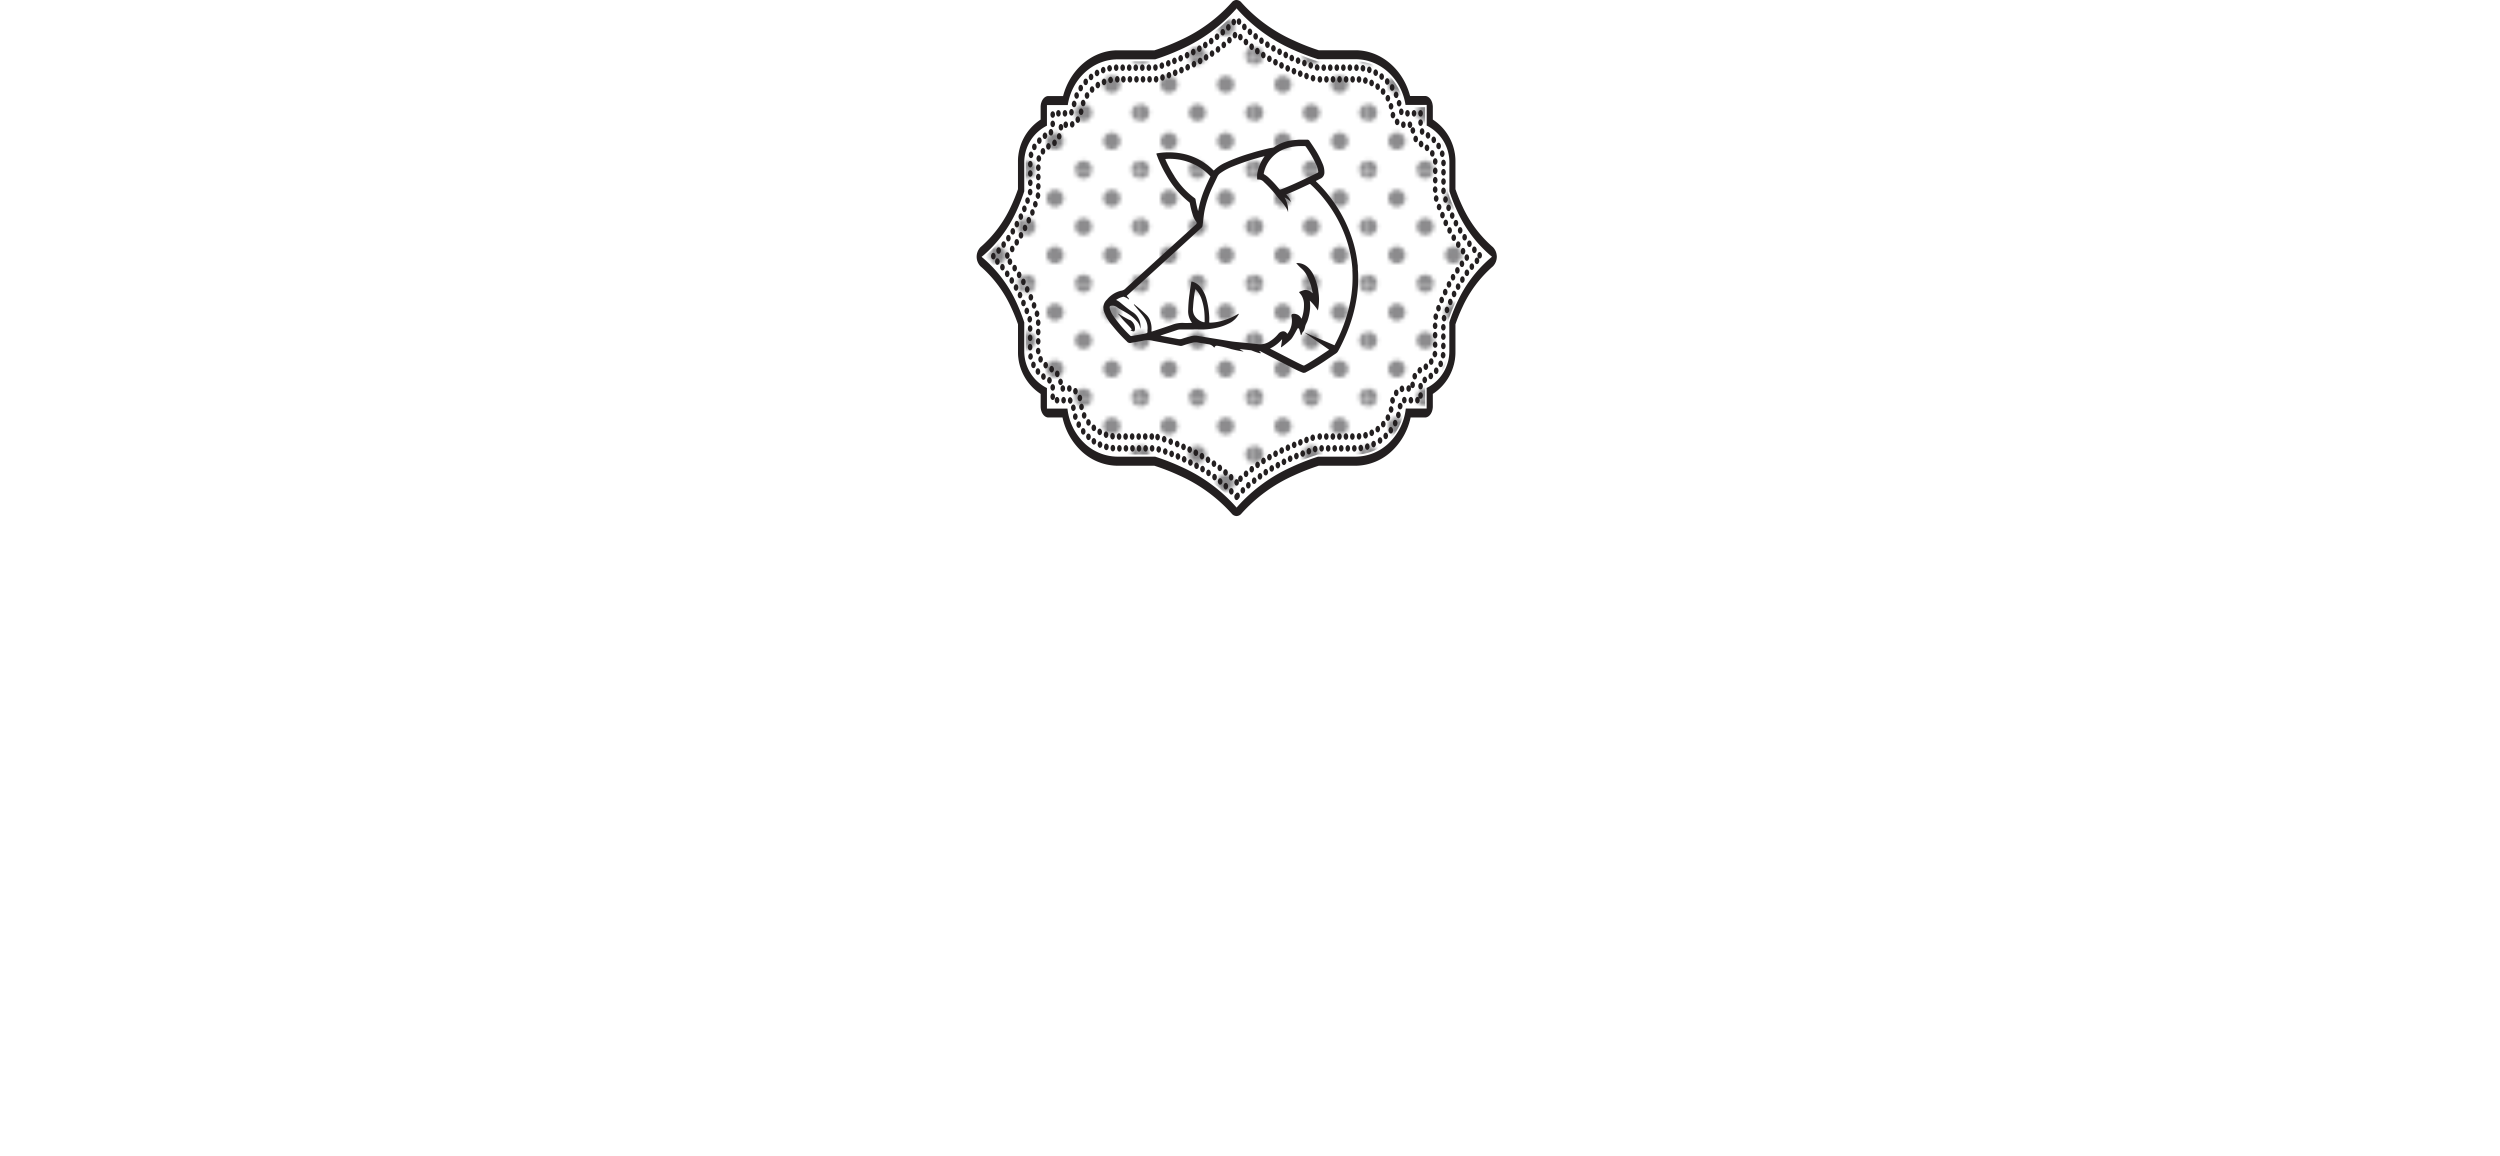 <svg xmlns="http://www.w3.org/2000/svg" xmlns:xlink="http://www.w3.org/1999/xlink" width="929.35" height="429.8" viewBox="0 0 929.35 429.8"><defs><clipPath id="a"><rect width="28.8" height="28.8" style="fill:none"/></clipPath><clipPath id="b" transform="translate(-12.51 -9.72)"><rect x="378.46" y="13.84" width="187.61" height="183.55" style="fill:none"/></clipPath><pattern id="c" width="28.8" height="28.8" patternTransform="matrix(1.46, 0, 0, -1.46, -113.8, 23952.26)" patternUnits="userSpaceOnUse" viewBox="0 0 28.8 28.8"><rect width="28.8" height="28.8" style="fill:none"/><g style="clip-path:url(#a)"><path d="M28.8-2.16A2.16,2.16,0,0,1,31,0,2.16,2.16,0,0,1,28.8,2.16,2.16,2.16,0,0,1,26.64,0,2.16,2.16,0,0,1,28.8-2.16" style="fill:#19181c"/><path d="M14.4-2.16A2.16,2.16,0,0,1,16.56,0,2.16,2.16,0,0,1,14.4,2.16,2.16,2.16,0,0,1,12.24,0,2.16,2.16,0,0,1,14.4-2.16" style="fill:#19181c"/><path d="M0-2.16A2.16,2.16,0,0,1,2.16,0,2.16,2.16,0,0,1,0,2.16,2.16,2.16,0,0,1-2.16,0,2.16,2.16,0,0,1,0-2.16" style="fill:#19181c"/><path d="M28.8,12.24a2.16,2.16,0,1,1-2.16,2.16,2.16,2.16,0,0,1,2.16-2.16" style="fill:#19181c"/><path d="M14.4,12.24a2.16,2.16,0,1,1-2.16,2.16,2.16,2.16,0,0,1,2.16-2.16" style="fill:#19181c"/><path d="M0,12.24A2.16,2.16,0,0,1,2.16,14.4,2.16,2.16,0,0,1,0,16.56a2.16,2.16,0,1,1,0-4.32" style="fill:#19181c"/><path d="M28.8,26.64a2.16,2.16,0,1,1-2.16,2.16,2.16,2.16,0,0,1,2.16-2.16" style="fill:#19181c"/><path d="M14.4,26.64a2.16,2.16,0,1,1-2.16,2.16,2.16,2.16,0,0,1,2.16-2.16" style="fill:#19181c"/><path d="M0,26.64A2.16,2.16,0,0,1,2.16,28.8,2.16,2.16,0,0,1,0,31a2.16,2.16,0,0,1,0-4.32" style="fill:#19181c"/><path d="M7.2,5A2.16,2.16,0,1,1,5,7.2,2.16,2.16,0,0,1,7.2,5" style="fill:#19181c"/><path d="M21.6,5A2.16,2.16,0,1,1,19.44,7.2,2.16,2.16,0,0,1,21.6,5" style="fill:#19181c"/><path d="M7.2,19.44A2.16,2.16,0,1,1,5,21.6,2.16,2.16,0,0,1,7.2,19.44" style="fill:#19181c"/><path d="M21.6,19.44a2.16,2.16,0,1,1-2.16,2.16,2.16,2.16,0,0,1,2.16-2.16" style="fill:#19181c"/></g></pattern></defs><title>neuschweinstein_stage_foreground</title><g style="isolation:isolate"><path d="M472.21,201.12a2.21,2.21,0,0,1-1.66-.85A57.79,57.79,0,0,0,451,186.05a80.8,80.8,0,0,0-9.31-3.64H428a19.64,19.64,0,0,1-13.86-5.87,23.59,23.59,0,0,1-6.45-12h-5.45c-1.44,0-2.61-1.67-2.61-3.72v-4.89a18.14,18.14,0,0,1-8.43-15.39V130.18a60.21,60.21,0,0,0-2.68-6.6,45.08,45.08,0,0,0-11.39-15.2,4.65,4.65,0,0,1,0-6.43,45.18,45.18,0,0,0,11.39-15.2,60.38,60.38,0,0,0,2.68-6.61V69.8a18.13,18.13,0,0,1,8.43-15.38V49.53c0-2.06,1.17-3.73,2.61-3.73h5.66c2.51-10,10.74-17,20.1-17H441.7A81.52,81.52,0,0,0,451,25.18,57.79,57.79,0,0,0,470.55,11a2,2,0,0,1,3.31,0,57.84,57.84,0,0,0,19.55,14.22,83.25,83.25,0,0,0,9.3,3.64H516.4c9.36,0,17.59,7,20.1,17h5.77c1.45,0,2.62,1.67,2.62,3.73v4.89a18.13,18.13,0,0,1,8.43,15.38V80.14A60.38,60.38,0,0,0,556,86.75,45.18,45.18,0,0,0,567.39,102a4.65,4.65,0,0,1,0,6.43A45.13,45.13,0,0,0,556,123.57a60.38,60.38,0,0,0-2.68,6.61v10.34a18.14,18.14,0,0,1-8.43,15.39v4.89c0,2-1.17,3.72-2.62,3.72h-5.55a23.66,23.66,0,0,1-6.45,12,19.68,19.68,0,0,1-13.87,5.87H502.71a79.93,79.93,0,0,0-9.3,3.64,57.84,57.84,0,0,0-19.55,14.22,2.19,2.19,0,0,1-1.65.85" transform="translate(-12.51 -9.72)" style="fill:#231f20"/><path d="M472.21,10.51a2,2,0,0,1,1.47.75,58.36,58.36,0,0,0,19.64,14.3,82.4,82.4,0,0,0,9.36,3.66H516.4c9.39,0,17.55,7.12,19.91,17h6c1.29,0,2.34,1.49,2.34,3.32v5.16A17.73,17.73,0,0,1,553,69.8V80.23A61.94,61.94,0,0,0,555.77,87a45.55,45.55,0,0,0,11.48,15.32,4.17,4.17,0,0,1,0,5.75,45.41,45.41,0,0,0-11.48,15.31,62.77,62.77,0,0,0-2.73,6.74v10.43a17.74,17.74,0,0,1-8.43,15.13v5.15c0,1.84-1.05,3.33-2.34,3.33h-5.76a23.44,23.44,0,0,1-6.4,12.09A19.46,19.46,0,0,1,516.4,182H502.68a82.4,82.4,0,0,0-9.36,3.66A58.36,58.36,0,0,0,473.68,200a1.83,1.83,0,0,1-2.95,0,58.16,58.16,0,0,0-19.64-14.3,81.67,81.67,0,0,0-9.36-3.66H428a19.46,19.46,0,0,1-13.71-5.79,23.36,23.36,0,0,1-6.39-12.09h-5.66c-1.28,0-2.33-1.49-2.33-3.33v-5.15a17.74,17.74,0,0,1-8.43-15.13V130.09a62.77,62.77,0,0,0-2.73-6.74A45.28,45.28,0,0,0,377.28,108a4.17,4.17,0,0,1,0-5.75A45.42,45.42,0,0,0,388.76,87a61.94,61.94,0,0,0,2.73-6.74V69.8a17.73,17.73,0,0,1,8.43-15.12V49.52c0-1.83,1.05-3.32,2.33-3.32h5.86c2.36-9.86,10.51-17,19.9-17h13.72a81,81,0,0,0,9.36-3.66,58.16,58.16,0,0,0,19.64-14.3,2,2,0,0,1,1.48-.75m0-.79a2.42,2.42,0,0,0-1.83.93A57.67,57.67,0,0,1,450.92,24.8a80.48,80.48,0,0,1-9.25,3.62H428c-9.39,0-17.67,7-20.3,17h-5.46c-1.59,0-2.89,1.85-2.89,4.12v4.64a18.54,18.54,0,0,0-8.42,15.64V80.05a62,62,0,0,1-2.64,6.47A44.83,44.83,0,0,1,377,101.6a5.15,5.15,0,0,0,0,7.12,44.83,44.83,0,0,1,11.3,15.08,63.8,63.8,0,0,1,2.64,6.47v10.25a18.54,18.54,0,0,0,8.42,15.64v4.64c0,2.27,1.3,4.12,2.89,4.12h5.24a24,24,0,0,0,6.5,12,19.91,19.91,0,0,0,14,5.94h13.66a81.59,81.59,0,0,1,9.25,3.61,57.82,57.82,0,0,1,19.46,14.16,2.42,2.42,0,0,0,1.83.93,2.45,2.45,0,0,0,1.83-.93,57.68,57.68,0,0,1,19.45-14.16,81.59,81.59,0,0,1,9.25-3.61H516.4a19.92,19.92,0,0,0,14-5.94,24,24,0,0,0,6.49-12h5.35c1.6,0,2.9-1.85,2.9-4.12v-4.64a18.54,18.54,0,0,0,8.42-15.64V130.27a62.87,62.87,0,0,1,2.64-6.47,44.83,44.83,0,0,1,11.3-15.08,5.15,5.15,0,0,0,0-7.12,44.7,44.7,0,0,1-11.3-15.08,62,62,0,0,1-2.64-6.47V69.8a18.54,18.54,0,0,0-8.42-15.64V49.52c0-2.27-1.3-4.12-2.9-4.12H536.7c-2.63-10-10.91-17-20.3-17H502.74a80.48,80.48,0,0,1-9.25-3.62A57.52,57.52,0,0,1,474,10.65a2.45,2.45,0,0,0-1.83-.93" transform="translate(-12.51 -9.72)" style="fill:#231f20"/><path d="M472,197.7a60.35,60.35,0,0,0-20.3-14.82,82.61,82.61,0,0,0-9.77-3.8H428c-9.44,0-17.48-7.83-18.44-17.88H402v-7.54a14.87,14.87,0,0,1-8.43-13.14V129.43a65.19,65.19,0,0,0-3.09-7.73,48.16,48.16,0,0,0-12.14-16.2l-.41-.34.41-.34a48.16,48.16,0,0,0,12.14-16.2,65,65,0,0,0,3.09-7.72V69.8A14.85,14.85,0,0,1,402,56.67V49.13h7.7c1.34-9.71,9.17-17,18.33-17H442a85.5,85.5,0,0,0,9.77-3.8A60.35,60.35,0,0,0,472,13.53l.18-.2.17.2a60.35,60.35,0,0,0,20.3,14.82,86.23,86.23,0,0,0,9.77,3.8H516.4c9.16,0,17,7.27,18.34,17h7.81v7.54A14.85,14.85,0,0,1,551,69.8V80.9a65,65,0,0,0,3.09,7.72,48.16,48.16,0,0,0,12.14,16.2l.41.34-.41.34a48.16,48.16,0,0,0-12.14,16.2,64.51,64.51,0,0,0-3.09,7.73v11.09a14.87,14.87,0,0,1-8.43,13.14v7.54h-7.71c-1,10.05-9,17.88-18.44,17.88H502.45a85.09,85.09,0,0,0-9.77,3.8,60.35,60.35,0,0,0-20.3,14.82l-.17.2Z" transform="translate(-12.51 -9.72)" style="fill:#fff"/><path d="M472.21,13.84A59.86,59.86,0,0,0,492.6,28.72a82.58,82.58,0,0,0,9.82,3.82h14c9.24,0,16.93,7.44,18.11,17h7.76V57A14.53,14.53,0,0,1,550.7,69.8V81a67.74,67.74,0,0,0,3.14,7.86,48.14,48.14,0,0,0,12.23,16.31,48.24,48.24,0,0,0-12.23,16.31,67.91,67.91,0,0,0-3.14,7.87v11.18a14.53,14.53,0,0,1-8.43,12.86v7.42H534.6c-.79,10-8.67,17.88-18.2,17.88h-14a82.58,82.58,0,0,0-9.82,3.83,59.86,59.86,0,0,0-20.39,14.88,60.05,60.05,0,0,0-20.39-14.88,82.08,82.08,0,0,0-9.83-3.83H428c-9.53,0-17.41-7.9-18.19-17.88h-7.57v-7.42a14.54,14.54,0,0,1-8.42-12.86V129.34a67.91,67.91,0,0,0-3.14-7.87,48.24,48.24,0,0,0-12.23-16.31,48.14,48.14,0,0,0,12.23-16.31A67.74,67.74,0,0,0,393.83,81V69.8A14.54,14.54,0,0,1,402.25,57V49.52h7.66c1.17-9.54,8.86-17,18.1-17h14a82.08,82.08,0,0,0,9.83-3.82,60.05,60.05,0,0,0,20.39-14.88m0-1-.36.42A60,60,0,0,1,451.64,28a82.67,82.67,0,0,1-9.71,3.78H428c-9.19,0-17.06,7.25-18.56,17H401.7v7.66a15.24,15.24,0,0,0-8.43,13.41v11a66,66,0,0,1-3,7.59,47.79,47.79,0,0,1-12.05,16.08l-.82.68.82.69a47.65,47.65,0,0,1,12.05,16.07,66,66,0,0,1,3,7.59v11a15.24,15.24,0,0,0,8.43,13.42v7.65h7.63a20.85,20.85,0,0,0,6,12.55A18,18,0,0,0,428,179.48h13.92a82.67,82.67,0,0,1,9.71,3.78A60,60,0,0,1,471.85,198l.36.41.35-.41a60.06,60.06,0,0,1,20.21-14.74,84.06,84.06,0,0,1,9.71-3.78H516.4a18,18,0,0,0,12.7-5.34,20.84,20.84,0,0,0,6-12.55h7.75v-7.65a15.24,15.24,0,0,0,8.43-13.42v-11a64.71,64.71,0,0,1,3-7.6,47.65,47.65,0,0,1,12.05-16.07l.82-.69-.82-.68A47.79,47.79,0,0,1,554.3,88.4a65.25,65.25,0,0,1-3-7.59v-11a15.24,15.24,0,0,0-8.43-13.41V48.73H535c-1.5-9.73-9.37-17-18.56-17H502.48A83.36,83.36,0,0,1,492.77,28a60.06,60.06,0,0,1-20.21-14.74Z" transform="translate(-12.51 -9.72)" style="fill:#fff"/><g style="opacity:0.5;mix-blend-mode:screen"><g style="clip-path:url(#b)"><path d="M553.84,88.85A67.74,67.74,0,0,1,550.7,81V69.8A14.53,14.53,0,0,0,542.27,57V49.52H534.5c-1.17-9.54-8.86-17-18.1-17h-14a84.33,84.33,0,0,1-9.82-3.83,59.86,59.86,0,0,1-20.39-14.88,60.05,60.05,0,0,1-20.39,14.88A83.81,83.81,0,0,1,442,32.55H428c-9.24,0-16.93,7.43-18.1,17h-7.65V57a14.53,14.53,0,0,0-8.43,12.85V81a67.74,67.74,0,0,1-3.14,7.86,48.14,48.14,0,0,1-12.23,16.31,48.19,48.19,0,0,1,12.23,16.32,67,67,0,0,1,3.14,7.86v11.18a14.53,14.53,0,0,0,8.43,12.86v7.42h7.56c.78,10,8.66,17.88,18.19,17.88h14a82.08,82.08,0,0,1,9.83,3.83,60.05,60.05,0,0,1,20.39,14.88,59.86,59.86,0,0,1,20.39-14.88,82.58,82.58,0,0,1,9.82-3.83h14c9.53,0,17.41-7.9,18.2-17.88h7.67v-7.42a14.53,14.53,0,0,0,8.43-12.86V129.34a67,67,0,0,1,3.14-7.86,48.19,48.19,0,0,1,12.23-16.32,48.14,48.14,0,0,1-12.23-16.31" transform="translate(-12.51 -9.72)" style="fill:url(#c)"/></g></g><path d="M471.69,195.38h0a1.6,1.6,0,0,1-.16-1.7.87.87,0,0,1,.35-.38,1.34,1.34,0,0,1,.16-.23.7.7,0,0,1,1.19.24,1.57,1.57,0,0,1-.16,1.7h0a.9.9,0,0,1-.19.16.8.8,0,0,1-.67.46.68.68,0,0,1-.52-.25m-1.93-2a1.58,1.58,0,0,1-.23-1.69c.27-.56.8-.69,1.19-.32a1.57,1.57,0,0,1,.22,1.7.81.81,0,0,1-.7.52.68.68,0,0,1-.48-.21m4.07-.67a1.57,1.57,0,0,1,.23-1.69c.39-.37.92-.23,1.18.33A1.54,1.54,0,0,1,475,193a.63.63,0,0,1-.47.21.81.81,0,0,1-.71-.53m-6.08-1.2a1.53,1.53,0,0,1-.27-1.67c.24-.57.77-.75,1.17-.39a1.53,1.53,0,0,1,.27,1.67.84.84,0,0,1-.72.58.65.65,0,0,1-.45-.19m8.11-.72a1.53,1.53,0,0,1,.28-1.67c.41-.35.93-.17,1.18.4a1.55,1.55,0,0,1-.29,1.67.63.63,0,0,1-.44.18.84.84,0,0,1-.73-.58m-10.17-1a1.5,1.5,0,0,1-.33-1.65c.23-.59.75-.8,1.16-.47a1.5,1.5,0,0,1,.32,1.65.84.84,0,0,1-.74.62.61.61,0,0,1-.41-.15M478,189a1.52,1.52,0,0,1,.33-1.65h0c.41-.32.93-.11,1.16.48a1.49,1.49,0,0,1-.34,1.65.67.67,0,0,1-.41.15A.84.84,0,0,1,478,189m-14.38-.84a1.49,1.49,0,0,1-.37-1.63c.21-.6.72-.84,1.14-.53a1.47,1.47,0,0,1,.37,1.63.86.86,0,0,1-.75.66.63.63,0,0,1-.39-.13m16.51-.82a1.49,1.49,0,0,1,.38-1.63c.42-.3.94-.06,1.15.54a1.51,1.51,0,0,1-.38,1.64.71.71,0,0,1-.38.12.88.88,0,0,1-.77-.67m-18.67-.68A1.47,1.47,0,0,1,461,185c.2-.6.7-.87,1.13-.59a1.47,1.47,0,0,1,.41,1.62.88.88,0,0,1-.77.7.63.63,0,0,1-.36-.11m20.86-.86a1.47,1.47,0,0,1,.41-1.61c.43-.28.94,0,1.13.6a1.47,1.47,0,0,1-.41,1.61.72.72,0,0,1-.36.11.88.88,0,0,1-.77-.71m-23.06-.54a1.46,1.46,0,0,1-.45-1.59c.19-.62.69-.91,1.12-.65a1.47,1.47,0,0,1,.45,1.6c-.14.46-.45.74-.78.74a.63.63,0,0,1-.34-.1m25.27-.89a1.44,1.44,0,0,1,.46-1.59c.43-.26.93,0,1.11.65a1.43,1.43,0,0,1-.45,1.59.68.68,0,0,1-.33.09.9.9,0,0,1-.79-.74M457,184a1.42,1.42,0,0,1-.48-1.57c.17-.63.67-.94,1.11-.69a1.43,1.43,0,0,1,.48,1.57.91.91,0,0,1-.8.77A.62.62,0,0,1,457,184m29.75-.92a1.41,1.41,0,0,1,.49-1.57c.44-.24.93.07,1.1.69a1.44,1.44,0,0,1-.49,1.58.67.67,0,0,1-.3.08c-.35,0-.67-.3-.8-.78m-32-.29h0a1.39,1.39,0,0,1-.51-1.56c.15-.63.64-.95,1.08-.72h0a1.4,1.4,0,0,1,.52,1.56c-.13.49-.46.8-.8.8a.59.59,0,0,1-.29-.07M489,181.8a1.42,1.42,0,0,1,.52-1.55c.45-.22.93.11,1.09.74a1.38,1.38,0,0,1-.52,1.55.58.58,0,0,1-.28.07c-.35,0-.68-.31-.81-.81m-36.55-.17a1.38,1.38,0,0,1-.54-1.54c.14-.64.63-1,1.07-.77a1.37,1.37,0,0,1,.54,1.53c-.12.51-.45.84-.8.84a.66.66,0,0,1-.27-.06m38.85-1a1.39,1.39,0,0,1,.55-1.54c.45-.2.92.14,1.07.78a1.38,1.38,0,0,1-.54,1.53.54.54,0,0,1-.27.07c-.36,0-.69-.33-.81-.84m-41.15-.07a1.38,1.38,0,0,1-.57-1.52c.14-.64.61-1,1.07-.81a1.37,1.37,0,0,1,.56,1.52c-.11.52-.45.86-.81.86a.7.7,0,0,1-.25,0m43.47-1a1.35,1.35,0,0,1,.57-1.51c.45-.2.93.17,1.06.82a1.35,1.35,0,0,1-.57,1.51.69.69,0,0,1-.24.05c-.37,0-.71-.34-.82-.87m-45.79,0h0a1.33,1.33,0,0,1-.59-1.49c.13-.65.6-1,1.05-.85a1.34,1.34,0,0,1,.59,1.5c-.1.54-.45.89-.82.89a.68.68,0,0,1-.23,0m48.12-1a1.36,1.36,0,0,1,.6-1.5c.45-.17.92.21,1.05.85a1.36,1.36,0,0,1-.6,1.5.59.59,0,0,1-.23,0c-.37,0-.71-.35-.82-.89m-50.45.13h0a1.33,1.33,0,0,1-.62-1.48c.12-.65.58-1,1-.88a1.31,1.31,0,0,1,.61,1.48c-.1.55-.44.91-.82.91l-.21,0m52.8-1a1.32,1.32,0,0,1,.62-1.47c.46-.17.92.23,1,.88a1.3,1.3,0,0,1-.61,1.47.52.52,0,0,1-.21,0c-.38,0-.73-.37-.83-.92m-55.15.22a1.31,1.31,0,0,1-.64-1.46c.11-.65.57-1.06,1-.91a1.29,1.29,0,0,1,.63,1.46c-.09.56-.44.94-.82.94a.69.69,0,0,1-.2,0m57.52-1.06a1.28,1.28,0,0,1,.64-1.45c.45-.15.91.26,1,.91a1.29,1.29,0,0,1-.63,1.46l-.19,0c-.39,0-.74-.38-.83-.95m14.56-.51c0-.67.38-1.21.85-1.21s.85.54.85,1.21-.38,1.22-.85,1.22-.85-.55-.85-1.22m-2.43,0c0-.67.38-1.21.85-1.21s.85.54.85,1.21-.38,1.22-.85,1.22-.85-.55-.85-1.22m-2.44,0c0-.67.38-1.21.85-1.21s.86.54.86,1.21-.38,1.22-.86,1.22-.85-.55-.85-1.22m-2.43,0c0-.67.38-1.21.85-1.21s.85.54.85,1.21-.38,1.22-.85,1.22-.85-.55-.85-1.22m-2.43,0c0-.67.38-1.21.85-1.21s.85.54.85,1.21-.38,1.22-.85,1.22-.85-.55-.85-1.22m-2.44,0c0-.67.38-1.21.85-1.21s.85.54.85,1.21-.38,1.22-.85,1.22-.85-.55-.85-1.22m-63,0c0-.67.38-1.21.85-1.21s.85.54.85,1.21-.38,1.22-.85,1.22-.85-.55-.85-1.22m-2.44,0c0-.67.39-1.21.86-1.21s.85.54.85,1.21-.39,1.22-.85,1.22-.86-.55-.86-1.22m-2.43,0c0-.67.38-1.21.85-1.21s.85.54.85,1.21-.38,1.22-.85,1.22-.85-.55-.85-1.22m-2.44,0c0-.67.39-1.21.86-1.21s.85.54.85,1.21-.38,1.22-.85,1.22-.86-.55-.86-1.22m-2.43,0c0-.67.38-1.21.85-1.21s.85.54.85,1.21-.38,1.22-.85,1.22-.85-.55-.85-1.22m-2.43,0c0-.67.38-1.21.85-1.21s.85.54.85,1.21-.38,1.22-.85,1.22-.85-.55-.85-1.22m-1.65,1.12c-.46,0-.82-.63-.78-1.29s.44-1.18.91-1.13.82.64.79,1.3-.41,1.13-.85,1.13h-.07m91.39-1.14a1.2,1.2,0,0,1,.77-1.33c.47-.06.89.43.93,1.1s-.3,1.26-.77,1.32h-.08c-.43,0-.8-.48-.85-1.1m-93.89.68h0a1.24,1.24,0,0,1-.68-1.41c.08-.66.53-1.1,1-1a1.26,1.26,0,0,1,.68,1.42c-.07.58-.43,1-.83,1a.44.44,0,0,1-.16,0m96.32-1.07a1.27,1.27,0,0,1,.65-1.43c.46-.14.92.28,1,.94a1.28,1.28,0,0,1-.66,1.44.47.47,0,0,1-.17,0c-.4,0-.75-.39-.83-1m-98.78.21h0a1.36,1.36,0,0,1-.56-1.52c.14-.64.62-1,1.07-.8a1.37,1.37,0,0,1,.56,1.52c-.12.52-.45.85-.82.85a.59.59,0,0,1-.25,0m101.15-1a1.38,1.38,0,0,1,.54-1.54c.44-.21.93.14,1.08.77a1.39,1.39,0,0,1-.54,1.54.66.66,0,0,1-.27.06c-.36,0-.69-.32-.81-.83m-103.52-.31h0a1.48,1.48,0,0,1-.43-1.61c.2-.61.7-.88,1.13-.6a1.44,1.44,0,0,1,.42,1.6.89.89,0,0,1-.77.72.66.66,0,0,1-.35-.11M524.76,174a1.47,1.47,0,0,1,.39-1.62c.43-.29.94,0,1.14.57a1.47,1.47,0,0,1-.4,1.62.65.65,0,0,1-.37.12.87.87,0,0,1-.76-.69m-108.07-.87a1.55,1.55,0,0,1-.27-1.68c.25-.56.78-.73,1.18-.37a1.53,1.53,0,0,1,.26,1.67.82.82,0,0,1-.72.57.66.66,0,0,1-.45-.19m110.24-.69a1.57,1.57,0,0,1,.23-1.69c.4-.37.93-.22,1.19.34a1.56,1.56,0,0,1-.24,1.68.67.67,0,0,1-.47.21.81.81,0,0,1-.71-.54M414.63,171h0a1.62,1.62,0,0,1-.08-1.72.69.69,0,0,1,1.2-.11,1.6,1.6,0,0,1,.08,1.72.77.77,0,0,1-.64.41.72.72,0,0,1-.56-.3m114.29-.51a1.6,1.6,0,0,1,0-1.71.69.69,0,0,1,1.21.06,1.6,1.6,0,0,1,0,1.71.75.75,0,0,1-.58.33.77.77,0,0,1-.63-.39m-116.07-2.17a1.59,1.59,0,0,1,.15-1.71.69.69,0,0,1,1.19.21,1.59,1.59,0,0,1-.15,1.71.71.71,0,0,1-.52.26.81.81,0,0,1-.67-.47M530.66,168a1.58,1.58,0,0,1-.19-1.7c.27-.55.8-.67,1.18-.28a1.58,1.58,0,0,1,.2,1.7.82.82,0,0,1-.7.51.7.7,0,0,1-.49-.23M411.48,165.1a1.44,1.44,0,0,1,.41-1.61c.42-.28.93,0,1.13.59h0a1.47,1.47,0,0,1-.41,1.61.65.65,0,0,1-.36.12.87.87,0,0,1-.77-.71m120.54,0a1.42,1.42,0,0,1-.46-1.58c.17-.62.67-.92,1.11-.67a1.45,1.45,0,0,1,.46,1.59c-.14.47-.45.76-.79.76a.7.7,0,0,1-.32-.1M410.68,161.5a1.23,1.23,0,0,1,.69-1.4c.46-.12.9.32,1,1a1.26,1.26,0,0,1-.7,1.41l-.15,0c-.4,0-.76-.42-.83-1m122.18.38c-.47-.08-.8-.69-.74-1.35s.48-1.14,1-1.06a1.2,1.2,0,0,1,.74,1.35c-.06.62-.42,1.07-.85,1.07h-.1m-122.81-2.15a1.36,1.36,0,0,1-.57-1.52c.14-.64.61-1,1.06-.8a1.35,1.35,0,0,1,.57,1.51c-.11.53-.45.86-.82.86a.52.52,0,0,1-.24-.05M533.7,158.5c0-.67.36-1.23.83-1.25s.86.52.87,1.19-.36,1.23-.83,1.24h0c-.46,0-.84-.52-.85-1.18m4.87,0c0-.67.38-1.22.85-1.22s.85.55.85,1.22-.38,1.21-.85,1.21-.85-.54-.85-1.21m-2.44,0c0-.67.38-1.22.85-1.22s.85.55.85,1.22-.37,1.21-.85,1.21-.85-.54-.85-1.21m-129.11,0c0-.67.38-1.22.85-1.22s.85.55.85,1.22-.38,1.21-.85,1.21-.85-.54-.85-1.21m-2.44,0c0-.67.38-1.22.85-1.22s.86.55.86,1.22-.39,1.21-.86,1.21-.85-.54-.85-1.21M403,157.2c0-.67.38-1.22.85-1.22s.85.55.85,1.22-.38,1.21-.85,1.21-.85-.54-.85-1.21m136.75-.46c0-.67.38-1.21.85-1.21s.85.54.85,1.21-.38,1.22-.85,1.22-.85-.55-.85-1.22m-136.75-3c0-.68.38-1.22.85-1.22s.85.54.85,1.22-.38,1.21-.85,1.21-.85-.54-.85-1.21m137.56.75c-.47,0-.83-.6-.81-1.27s.42-1.19.89-1.16.84.61.81,1.28-.39,1.16-.85,1.16h0m-138.25-2.24a1.39,1.39,0,0,1-.52-1.55c.16-.64.65-1,1.09-.74a1.42,1.42,0,0,1,.52,1.55c-.13.5-.46.81-.81.81a.58.58,0,0,1-.28-.07m139-.87a1.42,1.42,0,0,1,.5-1.57c.44-.24.93.08,1.09.71a1.41,1.41,0,0,1-.49,1.57.66.66,0,0,1-.3.07c-.35,0-.67-.3-.8-.78M400,150.78h0a1.49,1.49,0,0,1-.36-1.64c.22-.59.74-.82,1.15-.51a1.51,1.51,0,0,1,.36,1.65.88.88,0,0,1-.76.65.62.62,0,0,1-.39-.15m143.65-.7a1.51,1.51,0,0,1,.34-1.65c.41-.33.93-.12,1.15.47a1.51,1.51,0,0,1-.33,1.65.68.68,0,0,1-.41.16.87.87,0,0,1-.75-.63m-145.83-1.3a1.6,1.6,0,0,1-.14-1.71.7.7,0,0,1,1.2-.19,1.59,1.59,0,0,1,.14,1.71.79.79,0,0,1-.67.45.71.71,0,0,1-.53-.26m147.93-.46a1.6,1.6,0,0,1,.11-1.71.69.69,0,0,1,1.2.15,1.62,1.62,0,0,1-.1,1.71.73.73,0,0,1-.55.28.77.77,0,0,1-.66-.43M396,146.08h0a1.58,1.58,0,0,1,.18-1.7c.38-.4.91-.28,1.19.26a1.58,1.58,0,0,1-.18,1.7.74.74,0,0,1-.51.23.79.79,0,0,1-.68-.49m151.6-.09a1.57,1.57,0,0,1-.24-1.69c.27-.55.8-.7,1.19-.33a1.57,1.57,0,0,1,.23,1.69.81.81,0,0,1-.71.54.67.67,0,0,1-.47-.21m-152.8-3.44h0a1.33,1.33,0,0,1,.62-1.48c.46-.16.92.24,1,.89a1.31,1.31,0,0,1-.63,1.47.45.45,0,0,1-.2,0c-.38,0-.73-.37-.83-.92m154.06.45a1.25,1.25,0,0,1-.69-1.41h0c.08-.66.53-1.09,1-1a1.26,1.26,0,0,1,.69,1.42c-.08.58-.44,1-.84,1a.39.39,0,0,1-.15,0m-154.23-4.2c0-.67.38-1.22.85-1.22s.85.55.85,1.22-.38,1.21-.85,1.21-.85-.54-.85-1.21m153.61-.46c0-.67.38-1.21.85-1.21s.85.54.85,1.21-.38,1.22-.85,1.22-.85-.55-.85-1.22m-153.61-3c0-.67.38-1.22.85-1.22s.85.55.85,1.22-.38,1.21-.85,1.21-.85-.54-.85-1.21m153.61-.46c0-.67.38-1.22.85-1.22s.85.55.85,1.22-.38,1.21-.85,1.21-.85-.54-.85-1.21m-153.61-3c0-.67.38-1.22.85-1.22s.85.55.85,1.22-.38,1.21-.85,1.21-.85-.54-.85-1.21m153.61-.46c0-.67.38-1.22.85-1.22s.85.55.85,1.22-.38,1.21-.85,1.21-.85-.54-.85-1.21m-153.68-2.51a1.44,1.44,0,0,1,.45-1.59c.43-.27.93,0,1.11.62a1.47,1.47,0,0,1-.44,1.61.61.61,0,0,1-.34.1c-.33,0-.64-.28-.78-.74m154.44.2a1.47,1.47,0,0,1-.41-1.62c.2-.6.71-.86,1.14-.57a1.49,1.49,0,0,1,.4,1.62.87.87,0,0,1-.77.69.65.65,0,0,1-.36-.12m-155.5-3.2h0a1.51,1.51,0,0,1,.35-1.65c.41-.32.93-.1,1.15.49a1.51,1.51,0,0,1-.35,1.65.61.61,0,0,1-.4.14.87.87,0,0,1-.75-.63M550,126a1.51,1.51,0,0,1-.33-1.65c.22-.59.74-.8,1.15-.48a1.52,1.52,0,0,1,.34,1.65.87.87,0,0,1-.75.63A.67.67,0,0,1,550,126m-157.75-3a1.53,1.53,0,0,1,.27-1.67c.4-.35.93-.18,1.18.39a1.57,1.57,0,0,1-.28,1.68.7.7,0,0,1-.45.18.84.84,0,0,1-.72-.58m158.94,0a1.54,1.54,0,0,1-.26-1.67h0c.25-.57.77-.74,1.17-.38a1.53,1.53,0,0,1,.27,1.67.83.83,0,0,1-.72.57.67.67,0,0,1-.46-.19M391,120.11h0a1.57,1.57,0,0,1,.21-1.7c.38-.38.91-.25,1.18.3a1.56,1.56,0,0,1-.2,1.69.69.69,0,0,1-.49.22.82.82,0,0,1-.7-.51M552.55,120a1.59,1.59,0,0,1-.2-1.7h0c.28-.55.81-.67,1.19-.28a1.56,1.56,0,0,1,.2,1.69.82.82,0,0,1-.69.51.67.67,0,0,1-.5-.23m-163-2.62a1.59,1.59,0,0,1,.13-1.71.69.69,0,0,1,1.2.18,1.6,1.6,0,0,1-.13,1.71.73.73,0,0,1-.54.27.79.79,0,0,1-.66-.45M554,117.22a1.58,1.58,0,0,1-.12-1.71.69.69,0,0,1,1.2-.17,1.6,1.6,0,0,1,.12,1.71.8.8,0,0,1-.66.44.73.73,0,0,1-.54-.27m-166-2.41a1.6,1.6,0,0,1,.05-1.72.69.69,0,0,1,1.21.09,1.62,1.62,0,0,1-.06,1.71.75.75,0,0,1-.57.32.77.77,0,0,1-.63-.4m167.54-.26a1.62,1.62,0,0,1,0-1.72.69.69,0,0,1,1.2-.07,1.6,1.6,0,0,1,0,1.72.77.77,0,0,1-.63.39.73.73,0,0,1-.58-.32m-169.2-2.19a1.58,1.58,0,0,1,0-1.71.68.68,0,0,1,1.2,0,1.62,1.62,0,0,1,0,1.72.69.69,0,0,1-1.21,0M557.21,112a1.6,1.6,0,0,1,0-1.72.69.69,0,0,1,1.21,0,1.62,1.62,0,0,1,0,1.72.71.71,0,0,1-.59.34.75.75,0,0,1-.61-.37m-172.62-2a1.58,1.58,0,0,1-.09-1.71.69.69,0,0,1,1.2-.12,1.58,1.58,0,0,1,.09,1.71.78.78,0,0,1-.64.42.72.72,0,0,1-.56-.3M559,109.63a1.58,1.58,0,0,1,.1-1.71.69.69,0,0,1,1.2.14,1.6,1.6,0,0,1-.1,1.71.71.71,0,0,1-.55.29.77.77,0,0,1-.65-.43m-176.24-1.71a1.6,1.6,0,0,1-.16-1.7.69.69,0,0,1,1.19-.23,1.56,1.56,0,0,1,.16,1.7.81.81,0,0,1-.67.48.7.7,0,0,1-.52-.25m178.11-.51a1.56,1.56,0,0,1,.17-1.7.69.69,0,0,1,1.19.24,1.58,1.58,0,0,1-.17,1.7.7.7,0,0,1-.51.24.79.79,0,0,1-.68-.48m-179.8-1.79a1.56,1.56,0,0,1,.22-1.69c.39-.38.92-.24,1.18.31a1.57,1.57,0,0,1-.21,1.69.69.69,0,0,1-.49.22.83.83,0,0,1-.7-.53m181,0a1.58,1.58,0,0,1-.2-1.69c.27-.55.8-.68,1.18-.3a1.57,1.57,0,0,1,.21,1.7.82.82,0,0,1-.69.51.69.69,0,0,1-.5-.22m-179-2a1.6,1.6,0,0,1,.14-1.71.7.7,0,0,1,1.2.2,1.59,1.59,0,0,1-.14,1.71.71.71,0,0,1-.53.26.8.8,0,0,1-.67-.46m177-.09a1.6,1.6,0,0,1-.14-1.71.7.7,0,0,1,1.2-.19,1.58,1.58,0,0,1,.13,1.71.79.79,0,0,1-.66.46.69.69,0,0,1-.53-.27m-175.1-2.08a1.62,1.62,0,0,1,.07-1.72h0a.69.69,0,0,1,1.2.1,1.6,1.6,0,0,1-.07,1.72h0a.72.72,0,0,1-.56.3.76.76,0,0,1-.64-.4m173.2-.22a1.62,1.62,0,0,1-.06-1.71.69.69,0,0,1,1.21-.09,1.62,1.62,0,0,1,.06,1.72.78.78,0,0,1-.63.4.75.75,0,0,1-.58-.32m-171.4-2.11a1.62,1.62,0,0,1,0-1.72.68.68,0,0,1,1.2,0,1.6,1.6,0,0,1,0,1.72.76.76,0,0,1-.61.36.77.77,0,0,1-.6-.35m169.61-.34a1.62,1.62,0,0,1,0-1.72.69.69,0,0,1,1.21,0,1.62,1.62,0,0,1,0,1.72.74.74,0,0,1-.6.34.76.76,0,0,1-.61-.36M388.44,96.63a1.6,1.6,0,0,1-.07-1.71.69.69,0,0,1,1.2-.11,1.6,1.6,0,0,1,.08,1.71h0a.7.7,0,0,1-1.21.11m166.23-.46a1.62,1.62,0,0,1,.08-1.72.7.7,0,0,1,1.21.13h0a1.6,1.6,0,0,1-.09,1.71.72.72,0,0,1-.56.3.76.76,0,0,1-.64-.42M390,94a1.56,1.56,0,0,1-.15-1.7.69.69,0,0,1,1.19-.21,1.56,1.56,0,0,1,.15,1.7.79.79,0,0,1-.67.47A.68.68,0,0,1,390,94m163.06-.58a1.56,1.56,0,0,1,.16-1.7.7.7,0,0,1,1.19.22,1.57,1.57,0,0,1-.16,1.71.68.68,0,0,1-.51.25.78.78,0,0,1-.68-.48M391.51,91.25a1.6,1.6,0,0,1-.22-1.69c.27-.56.8-.7,1.19-.32a1.56,1.56,0,0,1,.22,1.69.83.83,0,0,1-.7.53.72.72,0,0,1-.49-.21m160.14-.71a1.54,1.54,0,0,1,.23-1.68c.39-.38.92-.23,1.18.33h0a1.56,1.56,0,0,1-.23,1.68.7.7,0,0,1-.48.21.81.81,0,0,1-.7-.54M392.87,88.36a1.54,1.54,0,0,1-.29-1.66h0c.24-.58.76-.77,1.17-.42A1.55,1.55,0,0,1,394,88a.84.84,0,0,1-.73.59.68.68,0,0,1-.44-.18m157.45-.81a1.55,1.55,0,0,1,.3-1.67c.41-.34.93-.15,1.17.43a1.55,1.55,0,0,1-.3,1.67.7.7,0,0,1-.43.16.84.84,0,0,1-.74-.59M394.11,85.37a1.51,1.51,0,0,1-.37-1.64c.22-.59.74-.82,1.16-.52a1.52,1.52,0,0,1,.35,1.64.87.87,0,0,1-.75.66.67.67,0,0,1-.39-.14m155-.93a1.51,1.51,0,0,1,.37-1.64c.42-.3.93-.07,1.15.53a1.51,1.51,0,0,1-.37,1.64.63.63,0,0,1-.39.13.88.88,0,0,1-.76-.66M395.41,82.33c-.47,0-.83-.61-.8-1.28s.43-1.18.9-1.14.82.61.8,1.28-.4,1.15-.85,1.15h0m152.81-1.67c0-.67.38-1.21.85-1.21s.85.54.85,1.21-.38,1.22-.85,1.22-.85-.55-.85-1.22m-153.61-3c0-.67.38-1.22.85-1.22s.85.55.85,1.22-.38,1.22-.85,1.22-.85-.55-.85-1.22m153.61-.46c0-.67.38-1.21.85-1.21s.85.54.85,1.21-.38,1.22-.85,1.22-.85-.55-.85-1.22m-153.61-3c0-.67.38-1.22.85-1.22s.85.55.85,1.22-.38,1.21-.85,1.21-.85-.54-.85-1.21m153.61-.46c0-.67.38-1.22.85-1.22s.85.55.85,1.22-.38,1.21-.85,1.21-.85-.54-.85-1.21m-153.61-3c0-.67.38-1.21.85-1.21s.85.54.85,1.21-.38,1.22-.85,1.22-.85-.55-.85-1.22m153.61-.45c0-.67.38-1.22.85-1.22s.85.55.85,1.22-.38,1.21-.85,1.21-.85-.54-.85-1.21M395.48,68.43a1.4,1.4,0,0,1-.5-1.56c.16-.63.64-1,1.09-.72a1.39,1.39,0,0,1,.51,1.55c-.13.5-.46.8-.8.8a.66.66,0,0,1-.3-.07m152.37-1.09h0a1.47,1.47,0,0,1,.45-1.6c.43-.26.93,0,1.12.64A1.45,1.45,0,0,1,549,68a.7.7,0,0,1-.33.1.92.92,0,0,1-.79-.74M396.46,65.25a1.62,1.62,0,0,1-.09-1.71.69.69,0,0,1,1.2-.14,1.62,1.62,0,0,1,.1,1.72.78.78,0,0,1-.65.42.72.72,0,0,1-.56-.29m150.21-.44a1.6,1.6,0,0,1,.05-1.72.69.69,0,0,1,1.2.07,1.6,1.6,0,0,1,0,1.72.74.74,0,0,1-.57.32.79.79,0,0,1-.63-.39m-148.54-2.1a1.56,1.56,0,0,1,.19-1.69.7.7,0,0,1,1.19.27,1.55,1.55,0,0,1-.2,1.7.65.65,0,0,1-.49.23.81.81,0,0,1-.69-.51m146.84,0a1.58,1.58,0,0,1-.23-1.69c.27-.56.79-.7,1.18-.32h0a1.56,1.56,0,0,1,.23,1.68.81.81,0,0,1-.7.54.68.68,0,0,1-.48-.21m-144.82-2a1.46,1.46,0,0,1,.4-1.62c.42-.29.93,0,1.13.57a1.46,1.46,0,0,1-.4,1.62.62.62,0,0,1-.36.12.87.87,0,0,1-.77-.69M543,61.16a1.46,1.46,0,0,1-.42-1.61c.19-.61.7-.88,1.13-.6a1.48,1.48,0,0,1,.42,1.61.91.91,0,0,1-.78.71.68.68,0,0,1-.35-.11m-140.53-1.6a1.56,1.56,0,0,1,.25-1.68c.39-.37.92-.22,1.17.35a1.52,1.52,0,0,1-.24,1.68.64.64,0,0,1-.47.2.82.82,0,0,1-.71-.55m138.09-.09a1.6,1.6,0,0,1,0-1.72.68.68,0,0,1,1.2,0,1.6,1.6,0,0,1,0,1.72.73.73,0,0,1-.6.36.74.74,0,0,1-.6-.35M403,55.78c0-.67.38-1.22.85-1.22s.85.55.85,1.22-.38,1.21-.85,1.21-.85-.54-.85-1.21m136.75-.46c0-.67.38-1.22.85-1.22s.85.55.85,1.22-.38,1.21-.85,1.21-.85-.54-.85-1.21M403,52.3c0-.67.38-1.21.85-1.21s.85.54.85,1.21-.38,1.22-.85,1.22S403,53,403,52.3m136.74-.44c0-.68.39-1.22.85-1.22s.86.54.86,1.22-.38,1.21-.86,1.21-.85-.54-.85-1.21m-2.43,0c0-.68.38-1.22.85-1.22s.85.54.85,1.22-.38,1.21-.85,1.21-.85-.54-.85-1.21m-2.43,0c0-.68.38-1.22.85-1.22s.85.54.85,1.22-.38,1.21-.85,1.21-.85-.54-.85-1.21m-127.33,0c0-.68.38-1.22.85-1.22s.85.54.85,1.22-.38,1.21-.85,1.21-.85-.54-.85-1.21m-2.44,0c0-.68.39-1.22.85-1.22s.86.54.86,1.22-.38,1.21-.86,1.21-.85-.54-.85-1.21m5,.28a1.57,1.57,0,0,1,.23-1.69c.39-.37.92-.23,1.19.33a1.59,1.59,0,0,1-.23,1.69.71.71,0,0,1-.48.21.83.83,0,0,1-.71-.54m122.76.06a1.62,1.62,0,0,1-.08-1.72.69.69,0,0,1,1.2-.11h0a1.6,1.6,0,0,1,.08,1.72.76.76,0,0,1-.64.42.72.72,0,0,1-.56-.3M411.53,49.54A1.35,1.35,0,0,1,411,48h0c.14-.64.62-1,1.07-.8a1.34,1.34,0,0,1,.56,1.51c-.11.53-.45.87-.81.87a.54.54,0,0,1-.25-.06m120.24-1.06h0a1.36,1.36,0,0,1,.54-1.53c.44-.21.93.13,1.07.77a1.38,1.38,0,0,1-.54,1.54.65.65,0,0,1-.27.05c-.35,0-.69-.32-.8-.83M412.33,46.26A1.54,1.54,0,0,1,412,44.6h0c.24-.58.77-.76,1.17-.42a1.55,1.55,0,0,1,.29,1.67.84.84,0,0,1-.73.59.68.68,0,0,1-.44-.18m118.48-.64a1.55,1.55,0,0,1,.27-1.68c.4-.35.93-.18,1.18.39A1.54,1.54,0,0,1,532,46a.66.66,0,0,1-.45.19.84.84,0,0,1-.73-.57M413.66,43.35a1.6,1.6,0,0,1,0-1.72.68.68,0,0,1,1.2-.05,1.6,1.6,0,0,1,0,1.71.74.74,0,0,1-.62.39.72.72,0,0,1-.58-.33m115.76-.26a1.58,1.58,0,0,1,0-1.71.69.69,0,0,1,1.21,0,1.62,1.62,0,0,1,0,1.72.68.68,0,0,1-1.2,0m-114-2.21a1.58,1.58,0,0,1,.17-1.7.7.7,0,0,1,1.19.24,1.58,1.58,0,0,1-.17,1.7.68.68,0,0,1-.51.25.8.8,0,0,1-.68-.49M527.69,41h0a1.58,1.58,0,0,1-.18-1.7c.28-.54.81-.66,1.19-.26h0a1.58,1.58,0,0,1,.19,1.69.81.81,0,0,1-.69.5.7.7,0,0,1-.51-.23m-110.34-2.1a1.51,1.51,0,0,1,.35-1.65c.41-.31.92-.09,1.15.5a1.51,1.51,0,0,1-.34,1.64.67.67,0,0,1-.41.15.87.87,0,0,1-.75-.64m108.38.36a1.51,1.51,0,0,1-.35-1.64c.22-.6.73-.82,1.15-.51a1.53,1.53,0,0,1,.36,1.64.88.88,0,0,1-.76.65.65.65,0,0,1-.4-.14M419.52,37.27a1.4,1.4,0,0,1,.49-1.56c.44-.24.93.07,1.1.7a1.41,1.41,0,0,1-.49,1.57.71.71,0,0,1-.31.08c-.34,0-.67-.3-.79-.79m104.09.61a1.41,1.41,0,0,1-.5-1.56c.16-.63.65-1,1.09-.72a1.41,1.41,0,0,1,.51,1.56c-.13.49-.45.79-.8.79a.66.66,0,0,1-.3-.07M421.81,36.1a1.32,1.32,0,0,1,.62-1.48h0c.45-.17.92.23,1,.88a1.31,1.31,0,0,1-.62,1.47.52.52,0,0,1-.21,0c-.38,0-.73-.37-.82-.92m99.57.82h0a1.32,1.32,0,0,1-.63-1.47c.11-.65.57-1.05,1-.9h0a1.32,1.32,0,0,1,.63,1.47c-.09.55-.44.93-.83.93a.69.69,0,0,1-.2,0m-97.2-1.6a1.21,1.21,0,0,1,.73-1.37c.47-.09.9.38,1,1a1.22,1.22,0,0,1-.73,1.37H425c-.42,0-.78-.44-.84-1m94.9,1a1.2,1.2,0,0,1-.74-1.35c.06-.67.48-1.14.95-1.06h0a1.2,1.2,0,0,1,.74,1.36c0,.61-.42,1.07-.84,1.07l-.11,0m-92.48-1.4c0-.67.36-1.23.83-1.25s.86.51.87,1.19-.36,1.23-.83,1.24h0c-.46,0-.84-.52-.85-1.18m90.15,1.18c-.47,0-.85-.57-.84-1.24s.39-1.21.86-1.2.85.57.84,1.24-.39,1.2-.85,1.2Zm-3.28-1.22c0-.68.38-1.22.85-1.22s.86.54.86,1.22-.38,1.21-.86,1.21-.85-.54-.85-1.21m-2.43,0c0-.68.38-1.22.85-1.22s.85.54.85,1.22-.38,1.21-.85,1.21-.85-.54-.85-1.21m-2.44,0c0-.68.39-1.22.86-1.22s.85.54.85,1.22-.38,1.21-.85,1.21-.86-.54-.86-1.21m-2.43,0c0-.68.38-1.22.85-1.22s.85.54.85,1.22-.37,1.21-.85,1.21-.85-.54-.85-1.21m-2.43,0c0-.68.38-1.22.85-1.22s.85.54.85,1.22-.38,1.21-.85,1.21-.85-.54-.85-1.21m-65,0c0-.68.38-1.22.85-1.22s.85.54.85,1.22-.38,1.21-.85,1.21-.85-.54-.85-1.21m-2.44,0c0-.68.38-1.22.85-1.22s.86.54.86,1.22-.38,1.21-.86,1.21-.85-.54-.85-1.21m-2.43,0c0-.68.38-1.22.85-1.22s.85.54.85,1.22-.38,1.21-.85,1.21-.85-.54-.85-1.21m-2.44,0c0-.68.39-1.22.86-1.22s.85.54.85,1.22-.38,1.21-.85,1.21-.86-.54-.86-1.21m-2.43,0c0-.68.38-1.22.85-1.22s.85.54.85,1.22-.38,1.21-.85,1.21-.85-.54-.85-1.21m12.17,0c0-.67.35-1.24.82-1.26s.87.5.88,1.17-.35,1.23-.81,1.26h0c-.45,0-.83-.51-.85-1.17M502,36a1.21,1.21,0,0,1-.7-1.39c.07-.66.51-1.11,1-1A1.25,1.25,0,0,1,503,35c-.07.6-.43,1-.84,1L502,36M443.6,34.41a1.29,1.29,0,0,1,.63-1.46c.45-.16.91.24,1,.89a1.31,1.31,0,0,1-.63,1.47l-.2,0c-.39,0-.74-.37-.83-.93m56,.83a1.32,1.32,0,0,1-.62-1.47c.11-.65.57-1.05,1-.89a1.29,1.29,0,0,1,.62,1.47c-.09.55-.44.92-.82.92l-.21,0M446,33.58a1.31,1.31,0,0,1,.61-1.48c.45-.18.92.21,1,.86a1.34,1.34,0,0,1-.6,1.49l-.22,0c-.38,0-.73-.35-.83-.9m51.25.79a1.31,1.31,0,0,1-.6-1.49c.12-.65.58-1,1-.86a1.34,1.34,0,0,1,.6,1.49c-.1.54-.44.9-.82.9a.57.57,0,0,1-.22,0m-48.9-1.69a1.35,1.35,0,0,1,.59-1.51c.45-.18.92.19,1.05.83a1.36,1.36,0,0,1-.58,1.51.69.69,0,0,1-.24.05c-.37,0-.71-.35-.82-.88m46.54.75a1.36,1.36,0,0,1-.58-1.51c.13-.64.6-1,1.06-.83a1.35,1.35,0,0,1,.57,1.51,1,1,0,0,1-.82.87.66.66,0,0,1-.23,0m-44.2-1.73a1.37,1.37,0,0,1,.55-1.52c.45-.21.93.15,1.07.79a1.37,1.37,0,0,1-.55,1.53h0a.65.65,0,0,1-.26.06c-.36,0-.7-.33-.81-.85m41.85.71a1.37,1.37,0,0,1-.55-1.53c.14-.64.62-1,1.07-.79a1.39,1.39,0,0,1,.55,1.53c-.12.51-.45.84-.81.84a.8.8,0,0,1-.26-.05M453,30.64a1.38,1.38,0,0,1,.52-1.54c.45-.22.93.12,1.09.75a1.39,1.39,0,0,1-.53,1.54.55.55,0,0,1-.28.07c-.35,0-.68-.32-.8-.82m37.2.66a1.4,1.4,0,0,1-.53-1.54c.16-.64.64-1,1.09-.76a1.4,1.4,0,0,1,.52,1.55c-.12.5-.45.82-.8.82a.58.58,0,0,1-.28-.07m-34.9-1.8a1.38,1.38,0,0,1,.5-1.56c.44-.24.93.08,1.09.71a1.4,1.4,0,0,1-.5,1.56.56.56,0,0,1-.3.08c-.34,0-.67-.3-.79-.79m32.59.61a1.43,1.43,0,0,1-.5-1.57c.17-.62.66-.94,1.1-.71a1.43,1.43,0,0,1,.5,1.57c-.13.49-.46.79-.8.79a.67.67,0,0,1-.3-.08m-30.32-1.84a1.42,1.42,0,0,1,.47-1.58c.44-.26.93,0,1.11.66a1.44,1.44,0,0,1-.47,1.59.62.62,0,0,1-.32.09c-.33,0-.65-.29-.79-.76m28,.56a1.44,1.44,0,0,1-.46-1.59c.18-.62.67-.92,1.11-.66a1.43,1.43,0,0,1,.46,1.58.9.9,0,0,1-.79.75.66.66,0,0,1-.32-.08m-25.78-1.89a1.45,1.45,0,0,1,.43-1.6h0c.43-.27.94,0,1.13.62a1.45,1.45,0,0,1-.43,1.6.71.71,0,0,1-.35.11.89.89,0,0,1-.78-.73m23.52.5a1.47,1.47,0,0,1-.43-1.61c.19-.61.7-.88,1.13-.61a1.48,1.48,0,0,1,.43,1.61.91.91,0,0,1-.78.72.58.58,0,0,1-.35-.11M462,25.52a1.49,1.49,0,0,1,.39-1.63c.43-.29.94,0,1.14.57a1.47,1.47,0,0,1-.39,1.62.6.6,0,0,1-.37.12.88.88,0,0,1-.77-.68m19.07.43a1.47,1.47,0,0,1-.39-1.62c.21-.61.72-.86,1.14-.56a1.47,1.47,0,0,1,.39,1.62.88.88,0,0,1-.77.68.6.6,0,0,1-.37-.12m-16.89-2a1.51,1.51,0,0,1,.35-1.64c.42-.32.94-.09,1.16.5a1.51,1.51,0,0,1-.35,1.64.66.66,0,0,1-.4.15.88.88,0,0,1-.76-.65m14.7.37a1.51,1.51,0,0,1-.35-1.65c.22-.59.74-.81,1.15-.49a1.49,1.49,0,0,1,.35,1.64.86.86,0,0,1-.75.64.61.61,0,0,1-.4-.14m-12.55-2a1.51,1.51,0,0,1,.3-1.66c.4-.34.92-.15,1.16.43a1.54,1.54,0,0,1-.3,1.67.66.66,0,0,1-.43.16.83.83,0,0,1-.73-.6m10.4.29a1.55,1.55,0,0,1-.31-1.67c.25-.58.77-.77,1.17-.42a1.51,1.51,0,0,1,.3,1.66.84.84,0,0,1-.73.6.67.67,0,0,1-.43-.17m-8.31-2.06a1.53,1.53,0,0,1,.25-1.68c.39-.37.92-.21,1.18.35a1.55,1.55,0,0,1-.26,1.68.64.64,0,0,1-.46.2.83.83,0,0,1-.71-.55m6.21.2a1.55,1.55,0,0,1-.25-1.69c.26-.56.79-.72,1.18-.35a1.58,1.58,0,0,1,.25,1.68.83.83,0,0,1-.72.55.67.67,0,0,1-.46-.19m-4.18-2.11a1.57,1.57,0,0,1,.19-1.7c.38-.39.91-.27,1.19.27a1.59,1.59,0,0,1-.19,1.7.72.72,0,0,1-.5.23.82.82,0,0,1-.69-.5m2.14.1a1.58,1.58,0,0,1-.19-1.7c.28-.54.81-.66,1.19-.27a1.58,1.58,0,0,1,.19,1.7.81.81,0,0,1-.69.5.7.7,0,0,1-.5-.23" transform="translate(-12.51 -9.72)" style="fill:#231f20"/><path d="M471.72,190.05h0a1.56,1.56,0,0,1-.21-1.68c.27-.56.8-.69,1.18-.31a1.56,1.56,0,0,1,.22,1.69.83.83,0,0,1-.7.52.69.69,0,0,1-.49-.22m1.21-1.71a1.54,1.54,0,0,1,.25-1.68h0c.39-.36.92-.2,1.18.36a1.55,1.55,0,0,1-.26,1.68.64.64,0,0,1-.46.2.82.82,0,0,1-.71-.56m-3.21-.17h0a1.56,1.56,0,0,1-.26-1.67c.25-.57.77-.74,1.17-.39a1.55,1.55,0,0,1,.27,1.68.83.83,0,0,1-.72.57.69.69,0,0,1-.46-.19m5.26-1.7a1.52,1.52,0,0,1,.3-1.66c.41-.34.93-.15,1.17.43a1.55,1.55,0,0,1-.31,1.67.66.66,0,0,1-.43.16.84.84,0,0,1-.73-.6m-7.31-.06a1.54,1.54,0,0,1-.32-1.66c.24-.58.76-.79,1.16-.45a1.53,1.53,0,0,1,.32,1.66.85.85,0,0,1-.74.61.65.65,0,0,1-.42-.16m9.41-1.68a1.51,1.51,0,0,1,.35-1.64c.41-.32.93-.1,1.15.49a1.51,1.51,0,0,1-.34,1.65.66.66,0,0,1-.41.14.87.87,0,0,1-.75-.64m-11.52,0h0a1.51,1.51,0,0,1-.36-1.64c.22-.59.74-.82,1.15-.51a1.5,1.5,0,0,1,.36,1.64.87.87,0,0,1-.75.65.63.63,0,0,1-.4-.14m13.67-1.66a1.49,1.49,0,0,1,.39-1.62c.42-.3.94,0,1.14.55a1.48,1.48,0,0,1-.39,1.63.68.68,0,0,1-.37.12.88.88,0,0,1-.77-.68m-15.82.13a1.51,1.51,0,0,1-.4-1.63c.21-.6.72-.86,1.14-.57a1.51,1.51,0,0,1,.4,1.63.88.88,0,0,1-.77.68.75.75,0,0,1-.37-.11m18-1.64a1.47,1.47,0,0,1,.43-1.61c.43-.28.93,0,1.13.61a1.45,1.45,0,0,1-.43,1.6.58.58,0,0,1-.35.11.88.88,0,0,1-.78-.71m-20.19.2h0a1.46,1.46,0,0,1-.44-1.6c.19-.62.7-.9,1.12-.62a1.45,1.45,0,0,1,.44,1.6.89.89,0,0,1-.78.72.63.63,0,0,1-.34-.1m22.41-1.62a1.43,1.43,0,0,1,.47-1.58c.43-.27.93,0,1.11.65a1.45,1.45,0,0,1-.46,1.59h0a.68.68,0,0,1-.33.09.92.92,0,0,1-.79-.75m-24.63.28a1.43,1.43,0,0,1-.47-1.58c.18-.62.67-.92,1.11-.67a1.43,1.43,0,0,1,.47,1.58c-.14.47-.45.76-.79.76a.65.65,0,0,1-.32-.09m26.89-1.59a1.41,1.41,0,0,1,.49-1.57c.44-.24.93.07,1.1.7a1.42,1.42,0,0,1-.49,1.57.71.71,0,0,1-.31.08c-.34,0-.66-.3-.79-.78m-29.14.34a1.41,1.41,0,0,1-.5-1.56c.17-.63.66-.95,1.1-.71h0a1.41,1.41,0,0,1,.5,1.56c-.13.49-.45.79-.8.79a.56.56,0,0,1-.3-.08m31.41-1.57a1.4,1.4,0,0,1,.53-1.55c.44-.22.93.11,1.08.74a1.4,1.4,0,0,1-.52,1.55.58.58,0,0,1-.28.07c-.35,0-.68-.31-.81-.81m-33.68.42a1.39,1.39,0,0,1-.52-1.55c.15-.64.63-1,1.08-.75a1.39,1.39,0,0,1,.53,1.54c-.13.51-.46.82-.81.82a.74.74,0,0,1-.28-.06m36-1.56A1.37,1.37,0,0,1,491,175c.45-.21.93.14,1.07.78a1.38,1.38,0,0,1-.54,1.53.66.66,0,0,1-.27.06c-.36,0-.69-.33-.81-.84M452.2,177a1.36,1.36,0,0,1-.55-1.52c.14-.64.62-1,1.07-.79a1.34,1.34,0,0,1,.55,1.52c-.11.52-.45.85-.81.85a.65.65,0,0,1-.26-.06m40.59-1.53a1.35,1.35,0,0,1,.57-1.51c.45-.2.93.17,1.06.81a1.34,1.34,0,0,1-.57,1.51.52.52,0,0,1-.24,0c-.37,0-.71-.34-.82-.86m-42.9.53a1.36,1.36,0,0,1-.58-1.51c.13-.64.61-1,1.06-.82a1.34,1.34,0,0,1,.58,1.5c-.11.54-.45.88-.82.88a.52.52,0,0,1-.24,0m45.24-1.52a1.33,1.33,0,0,1,.59-1.49c.46-.18.93.2,1,.85a1.32,1.32,0,0,1-.6,1.49.59.59,0,0,1-.22.05c-.38,0-.72-.36-.82-.9m-47.56.59a1.31,1.31,0,0,1-.6-1.49c.12-.64.58-1,1-.85a1.33,1.33,0,0,1,.6,1.48c-.1.55-.45.91-.82.91a.59.59,0,0,1-.22-.05m49.9-1.49a1.34,1.34,0,0,1,.62-1.48h0c.46-.17.92.23,1,.88a1.33,1.33,0,0,1-.62,1.48.76.76,0,0,1-.21,0c-.38,0-.73-.36-.83-.91m-52.24.64a1.31,1.31,0,0,1-.63-1.47c.12-.66.58-1.06,1-.9h0a1.31,1.31,0,0,1,.63,1.47c-.1.55-.45.92-.83.92a.69.69,0,0,1-.2,0m54.61-1.48a1.29,1.29,0,0,1,.64-1.46c.46-.15.91.26,1,.91a1.31,1.31,0,0,1-.64,1.46h0l-.19,0c-.39,0-.74-.38-.83-.94m-57,.69a1.3,1.3,0,0,1-.65-1.45c.1-.66.56-1.07,1-.92a1.27,1.27,0,0,1,.64,1.45c-.09.56-.44.95-.83.95a.57.57,0,0,1-.18,0M514.39,172c0-.68.38-1.22.85-1.22s.86.54.86,1.22-.39,1.21-.86,1.21-.85-.54-.85-1.21M512,172c0-.68.38-1.22.85-1.22s.85.54.85,1.22-.38,1.21-.85,1.21S512,172.7,512,172m-2.43,0c0-.68.37-1.22.85-1.22s.85.54.85,1.22-.38,1.21-.85,1.21-.85-.54-.85-1.21m-2.44,0c0-.68.38-1.22.85-1.22s.86.54.86,1.22-.39,1.21-.86,1.21-.85-.54-.85-1.21m-2.43,0c0-.68.38-1.22.85-1.22s.85.54.85,1.22-.38,1.21-.85,1.21-.85-.54-.85-1.21m-2.44,0c0-.68.38-1.22.85-1.22s.86.54.86,1.22-.39,1.21-.86,1.21-.85-.54-.85-1.21m-62.44,0c0-.68.39-1.22.86-1.22s.85.54.85,1.22-.38,1.21-.85,1.21-.86-.54-.86-1.21m-2.43,0c0-.68.38-1.22.85-1.22s.85.54.85,1.22-.38,1.21-.85,1.21-.85-.54-.85-1.21m-2.43,0c0-.68.38-1.22.85-1.22s.85.54.85,1.22-.38,1.21-.85,1.21-.85-.54-.85-1.21m-2.44,0c0-.68.39-1.22.86-1.22s.85.54.85,1.22-.38,1.21-.85,1.21-.86-.54-.86-1.21m-2.43,0c0-.68.38-1.22.85-1.22s.85.54.85,1.22-.38,1.21-.85,1.21-.85-.54-.85-1.21m-2.43,0c0-.68.38-1.22.85-1.22s.85.54.85,1.22-.38,1.21-.85,1.21-.85-.54-.85-1.21m89.21,0c0-.67.32-1.24.79-1.29s.88.46.91,1.13-.33,1.25-.8,1.3h-.05c-.45,0-.82-.49-.85-1.14M426,173.09c-.47-.07-.81-.67-.76-1.33s.47-1.16.93-1.09.81.67.77,1.34-.42,1.09-.85,1.09H426m93.3-1.34a1.27,1.27,0,0,1,.67-1.43c.47-.13.91.3,1,1a1.25,1.25,0,0,1-.67,1.43l-.16,0c-.4,0-.76-.4-.84-1m-95.81.73a1.29,1.29,0,0,1-.63-1.46c.11-.65.57-1.05,1-.9a1.3,1.3,0,0,1,.64,1.46c-.09.56-.44.94-.83.94a.51.51,0,0,1-.2,0M521.63,171a1.4,1.4,0,0,1,.53-1.54c.45-.22.93.12,1.09.76a1.38,1.38,0,0,1-.54,1.54.66.66,0,0,1-.27.06c-.36,0-.69-.31-.81-.82m-100.62.4a1.42,1.42,0,0,1-.49-1.57c.17-.63.67-.94,1.1-.7a1.44,1.44,0,0,1,.49,1.58.91.91,0,0,1-.8.77.56.56,0,0,1-.3-.08m102.91-1.59a1.51,1.51,0,0,1,.36-1.64c.42-.31.93-.08,1.15.52a1.5,1.5,0,0,1-.36,1.64.67.67,0,0,1-.39.13.86.86,0,0,1-.76-.65m-105.23,0h0a1.53,1.53,0,0,1-.3-1.66c.24-.58.76-.77,1.16-.43a1.51,1.51,0,0,1,.31,1.66.84.84,0,0,1-.74.6.66.66,0,0,1-.43-.17m107.36-1.68a1.58,1.58,0,0,1,.15-1.7.7.7,0,0,1,1.2.21,1.58,1.58,0,0,1-.15,1.7.69.69,0,0,1-.52.26.8.8,0,0,1-.68-.47m-109.47-.47h0a1.6,1.6,0,0,1-.08-1.72.69.69,0,0,1,1.2-.1,1.58,1.58,0,0,1,.08,1.71.78.78,0,0,1-.64.41.76.76,0,0,1-.57-.3m111.35-1.75a1.58,1.58,0,0,1-.14-1.7.7.7,0,0,1,1.2-.2,1.6,1.6,0,0,1,.14,1.71.8.8,0,0,1-.67.46.71.71,0,0,1-.53-.27m-113.1-1.09a1.56,1.56,0,0,1,.24-1.68c.39-.37.92-.22,1.18.34a1.56,1.56,0,0,1-.24,1.69.69.69,0,0,1-.47.2.83.83,0,0,1-.71-.55m114.54-1.72a1.41,1.41,0,0,1-.53-1.55c.16-.64.65-1,1.09-.74a1.38,1.38,0,0,1,.52,1.55c-.12.5-.45.81-.8.81a.68.68,0,0,1-.28-.07m-115.63-1.84h0a1.28,1.28,0,0,1,.64-1.45c.45-.15.91.26,1,.91a1.3,1.3,0,0,1-.64,1.46l-.19,0c-.39,0-.74-.38-.83-.95m116.17-1.54a1.38,1.38,0,0,1-.52-1.54c.15-.64.64-1,1.09-.75A1.41,1.41,0,0,1,531,159c-.13.5-.46.81-.81.81a.58.58,0,0,1-.28-.07m-116.72-1.49h0a1.48,1.48,0,0,1,.35-1.64c.41-.32.93-.09,1.15.5h0a1.53,1.53,0,0,1-.35,1.65.72.72,0,0,1-.4.14.86.86,0,0,1-.75-.65m117.71-1.69a1.64,1.64,0,0,1,.09-1.72.7.7,0,0,1,1.21.13,1.64,1.64,0,0,1-.09,1.72.74.74,0,0,1-.56.29.8.8,0,0,1-.65-.42m-119.06-.36a1.57,1.57,0,0,1-.26-1.68c.25-.57.78-.74,1.17-.38a1.55,1.55,0,0,1,.27,1.68.84.84,0,0,1-.72.56.67.67,0,0,1-.46-.18m121-1.7a1.27,1.27,0,0,1,.67-1.43c.47-.12.91.31,1,1a1.25,1.25,0,0,1-.67,1.42.5.5,0,0,1-.17,0c-.4,0-.75-.4-.83-1M410,155.36c-.47,0-.84-.59-.82-1.26s.41-1.19.88-1.17.84.59.82,1.26-.39,1.17-.85,1.17Zm125.32-1.22c0-.67.38-1.21.85-1.21s.86.54.86,1.21-.39,1.22-.86,1.22-.85-.55-.85-1.22m-128.57,0c0-.67.38-1.21.85-1.21s.85.54.85,1.21-.38,1.22-.85,1.22-.85-.55-.85-1.22M537.55,154c-.47-.07-.81-.66-.77-1.33s.46-1.16.93-1.09.81.65.77,1.32-.42,1.1-.85,1.1h-.08m-131.62-2a1.34,1.34,0,0,1,.6-1.49c.45-.18.92.2,1.05.85a1.35,1.35,0,0,1-.6,1.49.59.59,0,0,1-.23,0c-.37,0-.71-.35-.82-.89m132-1.4a1.56,1.56,0,0,1-.2-1.69c.27-.55.8-.69,1.18-.3a1.57,1.57,0,0,1,.21,1.7.82.82,0,0,1-.7.51.69.69,0,0,1-.49-.22m-133-1h0a1.62,1.62,0,0,1,0-1.72.69.69,0,0,1,1.21,0,1.6,1.6,0,0,1,0,1.72.68.68,0,0,1-1.2,0m134.6-1.66a1.47,1.47,0,0,1,.41-1.62c.43-.28.93,0,1.13.59a1.49,1.49,0,0,1-.41,1.62.72.72,0,0,1-.36.11.88.88,0,0,1-.77-.7m-136.38.2a1.41,1.41,0,0,1-.5-1.56c.17-.63.65-1,1.09-.71a1.4,1.4,0,0,1,.51,1.56c-.13.49-.46.79-.8.79a.56.56,0,0,1-.3-.08m138.63-1.51a1.5,1.5,0,0,1,.37-1.63c.42-.31.93-.07,1.15.53a1.49,1.49,0,0,1-.37,1.63.67.67,0,0,1-.39.14.88.88,0,0,1-.76-.67m-141-.08a1.54,1.54,0,0,1-.29-1.66c.25-.58.77-.76,1.17-.42a1.52,1.52,0,0,1,.29,1.67.84.84,0,0,1-.73.59.68.68,0,0,1-.44-.18m143.11-1.58a1.6,1.6,0,0,1,.09-1.72.69.69,0,0,1,1.2.12,1.58,1.58,0,0,1-.09,1.71.72.72,0,0,1-.56.3.78.78,0,0,1-.64-.41m-145.2-.82a1.6,1.6,0,0,1,.08-1.71.69.69,0,0,1,1.2.1,1.62,1.62,0,0,1-.07,1.72.7.7,0,0,1-1.21-.11m147-1.6a1.34,1.34,0,0,1-.6-1.49c.12-.65.59-1,1.05-.86a1.33,1.33,0,0,1,.59,1.49c-.1.54-.44.9-.82.9a.57.57,0,0,1-.22,0m-148.1-2.33c0-.67.38-1.22.85-1.22s.85.55.85,1.22-.38,1.21-.85,1.21-.85-.54-.85-1.21m147.55-2.31c0-.67.38-1.21.85-1.21s.85.54.85,1.21S546.51,139,546,139s-.85-.55-.85-1.22m-147.55-1.17c0-.67.38-1.21.85-1.21s.85.54.85,1.21-.38,1.22-.85,1.22-.85-.55-.85-1.22m147.55-2.3c0-.67.38-1.21.85-1.21s.85.54.85,1.21-.38,1.22-.85,1.22-.85-.55-.85-1.22m-147.55-1.17c0-.67.38-1.21.85-1.21s.85.54.85,1.21-.38,1.22-.85,1.22-.85-.55-.85-1.22m147.55-2.3c0-.67.38-1.22.85-1.22s.85.55.85,1.22-.38,1.22-.85,1.22-.85-.55-.85-1.22m-147.55-1.17c0-.67.38-1.22.85-1.22s.85.55.85,1.22-.38,1.22-.85,1.22-.85-.55-.85-1.22M546,128.6a1.36,1.36,0,0,1-.57-1.52c.13-.64.61-1,1.06-.81a1.36,1.36,0,0,1,.57,1.51c-.11.53-.45.87-.82.87a.69.69,0,0,1-.24-.05m-148.76-1.73a1.49,1.49,0,0,1,.4-1.62c.43-.29.94,0,1.14.58a1.47,1.47,0,0,1-.41,1.62.63.63,0,0,1-.36.11.88.88,0,0,1-.77-.69m149.63-1.51a1.49,1.49,0,0,1-.37-1.64c.22-.59.73-.83,1.15-.52a1.49,1.49,0,0,1,.36,1.64.86.86,0,0,1-.75.66.67.67,0,0,1-.39-.14m-150.71-1.53a1.53,1.53,0,0,1,.34-1.65c.42-.32.93-.1,1.16.49a1.51,1.51,0,0,1-.35,1.65.62.62,0,0,1-.4.15.89.89,0,0,1-.75-.64M548,122.29a1.51,1.51,0,0,1-.3-1.66c.24-.58.76-.77,1.17-.43a1.53,1.53,0,0,1,.3,1.66.87.87,0,0,1-.74.6.71.71,0,0,1-.43-.17m-153-1.41a1.53,1.53,0,0,1,.28-1.67c.4-.35.92-.18,1.17.39a1.55,1.55,0,0,1-.28,1.68.68.68,0,0,1-.44.18.84.84,0,0,1-.73-.58m154.28-1.57a1.54,1.54,0,0,1-.23-1.68c.26-.56.79-.71,1.18-.34a1.55,1.55,0,0,1,.23,1.68.81.81,0,0,1-.71.54.68.68,0,0,1-.47-.2M393.65,118a1.56,1.56,0,0,1,.22-1.68c.39-.39.92-.25,1.18.3a1.56,1.56,0,0,1-.21,1.69.69.69,0,0,1-.49.22.81.81,0,0,1-.7-.53m157-1.58a1.58,1.58,0,0,1-.17-1.7.7.7,0,0,1,1.19-.25,1.59,1.59,0,0,1,.17,1.71.79.79,0,0,1-.68.48.7.7,0,0,1-.51-.24m-158.37-1.15h0a1.59,1.59,0,0,1,.15-1.71.69.69,0,0,1,1.19.21,1.58,1.58,0,0,1-.15,1.7.68.68,0,0,1-.52.26.8.8,0,0,1-.67-.46m159.85-1.61A1.58,1.58,0,0,1,552,112a.68.68,0,0,1,1.19-.15,1.61,1.61,0,0,1,.11,1.72.79.79,0,0,1-.66.43.72.72,0,0,1-.54-.29m-161.37-1a1.6,1.6,0,0,1,.08-1.72.69.69,0,0,1,1.2.11,1.62,1.62,0,0,1-.08,1.72.72.72,0,0,1-.56.3.77.77,0,0,1-.64-.41m162.95-1.62a1.62,1.62,0,0,1,0-1.72h0a.68.68,0,0,1,1.2,0,1.6,1.6,0,0,1,0,1.72.78.78,0,0,1-.62.38.76.76,0,0,1-.59-.33m-164.57-.88a1.6,1.6,0,0,1,0-1.72.68.68,0,0,1,1.2,0,1.58,1.58,0,0,1,0,1.71.68.68,0,0,1-1.2,0m166.26-1.63a1.62,1.62,0,0,1,0-1.72.69.69,0,0,1,1.21.05,1.6,1.6,0,0,1,0,1.72.72.72,0,0,1-.58.33.76.76,0,0,1-.62-.38m-168-.73a1.6,1.6,0,0,1-.06-1.72.69.69,0,0,1,1.2-.08,1.6,1.6,0,0,1,.06,1.72.78.78,0,0,1-.63.4.72.72,0,0,1-.57-.32m169.76-1.63a1.62,1.62,0,0,1,.1-1.72.69.69,0,0,1,1.2.15,1.58,1.58,0,0,1-.1,1.71.72.72,0,0,1-.55.29.79.79,0,0,1-.65-.43m-170.81-.75a1.6,1.6,0,0,1,.09-1.71.69.69,0,0,1,1.2.13,1.58,1.58,0,0,1-.09,1.71.71.71,0,0,1-.55.29.78.78,0,0,1-.65-.42M555.77,104h0a1.6,1.6,0,0,1,0-1.72.69.69,0,0,1,1.21-.06,1.6,1.6,0,0,1,0,1.71.75.75,0,0,1-.62.39.71.71,0,0,1-.58-.32m-167.6-.85a1.6,1.6,0,0,1,0-1.72.69.69,0,0,1,1.21,0,1.6,1.6,0,0,1,0,1.71.68.68,0,0,1-1.2,0M554,101.53a1.62,1.62,0,0,1,0-1.72.68.68,0,0,1,1.2,0,1.58,1.58,0,0,1,0,1.71.75.75,0,0,1-.59.35.77.77,0,0,1-.62-.37m-164.08-.81a1.6,1.6,0,0,1-.05-1.72.7.7,0,0,1,1.21-.06,1.62,1.62,0,0,1,0,1.72.75.75,0,0,1-.62.39.72.72,0,0,1-.58-.33m162.41-1.81a1.58,1.58,0,0,1,.09-1.71.69.69,0,0,1,1.2.12,1.6,1.6,0,0,1-.09,1.72.71.71,0,0,1-.56.29.78.78,0,0,1-.64-.42m-160.77-.75a1.6,1.6,0,0,1-.11-1.71.69.69,0,0,1,1.2-.16,1.6,1.6,0,0,1,.11,1.71.78.78,0,0,1-.66.44.71.71,0,0,1-.54-.28m159.2-2h0a1.6,1.6,0,0,1,.15-1.7.7.7,0,0,1,1.2.22,1.56,1.56,0,0,1-.16,1.7.68.68,0,0,1-.51.25.8.8,0,0,1-.68-.47m-157.66-.7a1.58,1.58,0,0,1-.18-1.7.7.7,0,0,1,1.19-.25,1.58,1.58,0,0,1,.18,1.7.79.79,0,0,1-.68.49.7.7,0,0,1-.51-.24m156.2-2.16h0a1.57,1.57,0,0,1,.23-1.69c.39-.38.91-.24,1.18.31a1.55,1.55,0,0,1-.22,1.69.67.67,0,0,1-.48.21.83.83,0,0,1-.71-.52m-154.77-.65a1.55,1.55,0,0,1-.24-1.68c.25-.56.78-.72,1.17-.35a1.54,1.54,0,0,1,.25,1.68.82.82,0,0,1-.71.55.68.68,0,0,1-.47-.2M548,90.33h0a1.55,1.55,0,0,1,.29-1.67c.4-.35.93-.17,1.17.41a1.56,1.56,0,0,1-.29,1.67.66.66,0,0,1-.44.17.83.83,0,0,1-.73-.58m-152.11-.59a1.51,1.51,0,0,1-.31-1.66c.23-.58.75-.77,1.16-.44A1.52,1.52,0,0,1,397,89.3a.85.85,0,0,1-.73.61.62.62,0,0,1-.43-.17m150.89-2.49h0a1.53,1.53,0,0,1,.35-1.65c.42-.31.93-.09,1.15.51a1.49,1.49,0,0,1-.35,1.64.63.63,0,0,1-.4.14.86.86,0,0,1-.75-.64M397,86.72a1.47,1.47,0,0,1-.37-1.63c.21-.6.72-.84,1.14-.53a1.49,1.49,0,0,1,.38,1.63.87.87,0,0,1-.77.66.65.65,0,0,1-.38-.13M545.62,84a1.43,1.43,0,0,1,.45-1.59c.44-.27.93,0,1.12.64a1.47,1.47,0,0,1-.46,1.6.68.68,0,0,1-.33.09.9.9,0,0,1-.78-.74m-147.43-.4a1.28,1.28,0,0,1-.64-1.45c.1-.66.56-1.07,1-.92a1.31,1.31,0,0,1,.64,1.45c-.09.57-.44,1-.83,1a.63.63,0,0,1-.19,0m147-3.48c0-.67.38-1.21.85-1.21s.85.54.85,1.21-.38,1.22-.85,1.22-.85-.55-.85-1.22M397.64,79c0-.67.38-1.21.85-1.21s.85.54.85,1.21-.38,1.22-.85,1.22-.85-.54-.85-1.22m147.55-2.3c0-.67.38-1.21.85-1.21s.85.54.85,1.21-.38,1.22-.85,1.22-.85-.55-.85-1.22M397.64,75.52c0-.67.38-1.22.85-1.22s.85.55.85,1.22-.38,1.22-.85,1.22-.85-.54-.85-1.22m147.55-2.3c0-.67.38-1.22.85-1.22s.85.55.85,1.22-.38,1.21-.85,1.21-.85-.54-.85-1.21M397.64,72.05c0-.67.38-1.22.85-1.22s.85.55.85,1.22-.38,1.21-.85,1.21-.85-.54-.85-1.21m147.55-2.28c0-.67.36-1.22.83-1.24s.86.52.87,1.19-.37,1.23-.84,1.24h0c-.47,0-.84-.53-.85-1.19m-146.85,0a1.45,1.45,0,0,1-.46-1.59c.18-.62.67-.92,1.11-.66a1.43,1.43,0,0,1,.47,1.59.93.93,0,0,1-.79.75.68.68,0,0,1-.33-.09m146-2.15h0a1.6,1.6,0,0,1,0-1.72.69.69,0,0,1,1.21,0,1.6,1.6,0,0,1,0,1.71.68.68,0,0,1-1.2,0m-144.81-.87a1.62,1.62,0,0,1,.13-1.71.7.7,0,0,1,1.2.18,1.6,1.6,0,0,1-.13,1.71.71.71,0,0,1-.53.27.79.79,0,0,1-.67-.45m143-1a1.52,1.52,0,0,1-.32-1.65c.23-.59.75-.8,1.16-.47a1.54,1.54,0,0,1,.33,1.66.86.86,0,0,1-.75.62.67.67,0,0,1-.42-.16M401.5,64.66a1.47,1.47,0,0,1,.39-1.62c.43-.29.94,0,1.14.56a1.51,1.51,0,0,1-.4,1.63.65.65,0,0,1-.37.12.88.88,0,0,1-.76-.69m139-.26h0a1.41,1.41,0,0,1-.52-1.55c.15-.63.64-1,1.09-.74a1.41,1.41,0,0,1,.52,1.55c-.12.5-.45.81-.8.81a.55.55,0,0,1-.28-.07m-136.74-1a1.51,1.51,0,0,1,.33-1.65c.42-.32.93-.11,1.16.48a1.53,1.53,0,0,1-.34,1.65h0a.67.67,0,0,1-.41.15.85.85,0,0,1-.74-.63m134.37-1.22a1.6,1.6,0,0,1,.08-1.71.69.69,0,0,1,1.2.1,1.62,1.62,0,0,1-.07,1.72.74.74,0,0,1-.57.31.78.78,0,0,1-.64-.42m-132.33-.7a1.56,1.56,0,0,1-.29-1.67c.25-.58.77-.76,1.17-.41A1.54,1.54,0,0,1,407,61a.83.83,0,0,1-.73.58.66.66,0,0,1-.44-.17m131.07-2.93a1.26,1.26,0,0,1,.66-1.43c.46-.14.91.29,1,.94a1.29,1.29,0,0,1-.67,1.44l-.17,0c-.4,0-.75-.39-.83-1m-130-.19c-.47,0-.84-.57-.83-1.24s.4-1.21.87-1.19.84.58.83,1.25-.39,1.18-.85,1.18Zm128.9-2.15c0-.67.37-1.21.85-1.21s.85.54.85,1.21-.38,1.22-.85,1.22-.85-.54-.85-1.22m-127.95,0c0-.67.38-1.21.85-1.21s.85.54.85,1.21-.38,1.22-.85,1.22-.85-.54-.85-1.22m126.31,1.2c-.47,0-.83-.61-.8-1.28s.43-1.18.9-1.14.83.62.8,1.29-.4,1.13-.85,1.13ZM410.3,56.27a1.33,1.33,0,0,1,.6-1.49c.45-.17.92.21,1,.86a1.32,1.32,0,0,1-.6,1.49.54.54,0,0,1-.22,0c-.38,0-.72-.36-.82-.9m121.16-.18a1.55,1.55,0,0,1-.24-1.68c.26-.56.79-.71,1.18-.34a1.54,1.54,0,0,1,.24,1.68.81.81,0,0,1-.71.54.68.68,0,0,1-.47-.2m-118.86-1a1.62,1.62,0,0,1,0-1.72.69.69,0,0,1,1.21,0,1.62,1.62,0,0,1,0,1.72.7.7,0,0,1-1.21,0m117-2a1.49,1.49,0,0,1,.38-1.63c.42-.3.93-.06,1.15.54a1.51,1.51,0,0,1-.38,1.63.65.65,0,0,1-.39.13.87.87,0,0,1-.76-.67m-115.38-.62a1.34,1.34,0,0,1-.6-1.49c.12-.65.59-1,1.05-.85a1.32,1.32,0,0,1,.59,1.49c-.1.54-.44.89-.82.89a.57.57,0,0,1-.22,0m114.64-2.81a1.42,1.42,0,0,1,.5-1.57c.44-.23.93.09,1.09.72a1.4,1.4,0,0,1-.5,1.56.55.55,0,0,1-.29.08.91.91,0,0,1-.8-.79m-114.06-.57a1.51,1.51,0,0,1-.35-1.64c.23-.59.74-.82,1.16-.5a1.51,1.51,0,0,1,.34,1.65.86.86,0,0,1-.75.64.66.66,0,0,1-.4-.15m113-2.09a1.6,1.6,0,0,1,.14-1.71.7.7,0,0,1,1.2.19,1.6,1.6,0,0,1-.14,1.71.69.69,0,0,1-.53.27.8.8,0,0,1-.67-.46M416,46.09a1.6,1.6,0,0,1,0-1.72.68.68,0,0,1,1.2,0,1.6,1.6,0,0,1,0,1.72.77.77,0,0,1-.61.37.73.73,0,0,1-.59-.34m110.12-1.35h0A1.59,1.59,0,0,1,526,43a.7.7,0,0,1,1.19-.2,1.6,1.6,0,0,1,.15,1.71.8.8,0,0,1-.67.46.69.69,0,0,1-.53-.26M417.78,43.68A1.56,1.56,0,0,1,418,42c.39-.37.92-.22,1.18.34A1.56,1.56,0,0,1,419,44a.71.71,0,0,1-.48.21.84.84,0,0,1-.71-.54M524.24,43a1.5,1.5,0,0,1-.36-1.64c.22-.6.73-.83,1.15-.52a1.5,1.5,0,0,1,.36,1.64.88.88,0,0,1-.76.66.67.67,0,0,1-.39-.14m-104.4-1.16a1.47,1.47,0,0,1,.43-1.61c.43-.27.94,0,1.13.61a1.47,1.47,0,0,1-.43,1.61.64.64,0,0,1-.35.1.88.88,0,0,1-.78-.71m102.28-.13a1.39,1.39,0,0,1-.53-1.54c.15-.63.63-1,1.08-.76a1.39,1.39,0,0,1,.53,1.54c-.12.51-.45.83-.8.83a.61.61,0,0,1-.28-.07m-100-1.21a1.34,1.34,0,0,1,.59-1.5c.45-.18.92.2,1.05.85a1.33,1.33,0,0,1-.59,1.49.68.68,0,0,1-.23.05c-.37,0-.72-.36-.82-.89m97.8.38a1.25,1.25,0,0,1-.68-1.42c.08-.66.53-1.09,1-1a1.24,1.24,0,0,1,.68,1.41c-.08.59-.44,1-.84,1a.39.39,0,0,1-.15,0m-95.44-1.24a1.2,1.2,0,0,1,.73-1.37c.46-.09.89.37,1,1a1.23,1.23,0,0,1-.73,1.37h-.12c-.42,0-.78-.44-.84-1m93.13.84c-.47,0-.83-.62-.8-1.29s.43-1.18.9-1.14.83.62.8,1.29-.4,1.14-.85,1.14h0m-90.71-1.25c0-.67.36-1.22.84-1.23s.85.53.86,1.2-.37,1.22-.84,1.23h0c-.47,0-.85-.53-.85-1.2m87.48,0c0-.67.38-1.21.85-1.21s.85.54.85,1.21-.38,1.22-.85,1.22-.85-.55-.85-1.22m-2.44,0c0-.67.38-1.21.85-1.21s.86.54.86,1.21-.39,1.22-.86,1.22-.85-.55-.85-1.22m-2.43,0c0-.67.38-1.21.85-1.21s.85.54.85,1.21-.38,1.22-.85,1.22-.85-.55-.85-1.22m-2.44,0c0-.67.38-1.21.86-1.21s.85.54.85,1.21-.38,1.22-.85,1.22-.86-.55-.86-1.22m-2.43,0c0-.67.38-1.21.85-1.21s.85.54.85,1.21-.38,1.22-.85,1.22-.85-.55-.85-1.22m-2.43,0c0-.67.38-1.21.85-1.21s.85.54.85,1.21-.38,1.22-.85,1.22-.85-.55-.85-1.22M439,39.2c0-.67.37-1.21.85-1.21s.85.54.85,1.21-.38,1.22-.85,1.22-.85-.55-.85-1.22m-2.44,0c0-.67.38-1.21.85-1.21s.86.54.86,1.21-.39,1.22-.86,1.22-.85-.55-.85-1.22m-2.43,0c0-.67.38-1.21.85-1.21s.85.54.85,1.21-.38,1.22-.85,1.22-.85-.55-.85-1.22m-2.44,0c0-.67.38-1.21.86-1.21s.85.54.85,1.21-.39,1.22-.85,1.22-.86-.55-.86-1.22m-2.43,0c0-.67.38-1.21.85-1.21s.85.54.85,1.21-.38,1.22-.85,1.22-.85-.55-.85-1.22m12.17.07c0-.67.32-1.25.79-1.3s.88.46.91,1.13-.32,1.25-.79,1.3h-.06c-.44,0-.82-.49-.85-1.13m59,.7a1.3,1.3,0,0,1-.64-1.45c.11-.66.57-1.07,1-.91a1.28,1.28,0,0,1,.64,1.45c-.09.56-.44.95-.83.95a.46.46,0,0,1-.19,0m-56.56-1.2a1.32,1.32,0,0,1,.63-1.47c.46-.15.92.25,1,.9a1.31,1.31,0,0,1-.63,1.47.69.69,0,0,1-.2,0c-.39,0-.73-.37-.83-.93m54.18.38a1.31,1.31,0,0,1-.62-1.47c.11-.65.58-1,1-.88a1.3,1.3,0,0,1,.62,1.47c-.09.55-.44.92-.82.92a.52.52,0,0,1-.21,0M446.24,38a1.31,1.31,0,0,1,.61-1.48c.45-.17.92.22,1,.87a1.33,1.33,0,0,1-.61,1.48.57.57,0,0,1-.22,0c-.37,0-.72-.36-.82-.91m49.44.31a1.33,1.33,0,0,1-.6-1.49c.13-.65.6-1,1.05-.85a1.35,1.35,0,0,1,.6,1.49c-.11.54-.45.89-.83.89a.57.57,0,0,1-.22,0m-47.09-1.2a1.35,1.35,0,0,1,.59-1.5c.45-.18.92.19,1.05.84a1.35,1.35,0,0,1-.58,1.5.69.69,0,0,1-.24.05c-.37,0-.71-.35-.82-.89m44.73.24h0a1.36,1.36,0,0,1-.57-1.52c.13-.64.61-1,1.06-.81a1.36,1.36,0,0,1,.57,1.51c-.11.53-.45.87-.82.87a.69.69,0,0,1-.24-.05m-42.39-1.2a1.36,1.36,0,0,1,.56-1.52c.46-.2.93.16,1.07.8a1.38,1.38,0,0,1-.56,1.53.79.79,0,0,1-.25.05c-.37,0-.71-.34-.82-.86m40.05.15h0a1.38,1.38,0,0,1-.55-1.53c.15-.64.63-1,1.07-.78a1.37,1.37,0,0,1,.55,1.53c-.11.52-.45.84-.81.84a.62.62,0,0,1-.26-.06m-37.73-1.19a1.38,1.38,0,0,1,.54-1.53c.45-.22.93.12,1.08.76a1.38,1.38,0,0,1-.54,1.54.66.66,0,0,1-.27.06c-.35,0-.69-.32-.81-.83m35.4.07h0a1.41,1.41,0,0,1-.52-1.55c.16-.63.65-1,1.09-.74h0a1.38,1.38,0,0,1,.52,1.55c-.12.5-.45.81-.8.81a.62.62,0,0,1-.29-.07M455.56,34a1.41,1.41,0,0,1,.51-1.56c.44-.23.93.09,1.09.73a1.4,1.4,0,0,1-.51,1.55.63.63,0,0,1-.29.08c-.35,0-.67-.31-.8-.8m30.79,0a1.41,1.41,0,0,1-.49-1.57c.17-.63.66-.94,1.1-.7a1.41,1.41,0,0,1,.49,1.57c-.13.48-.45.78-.8.78a.67.67,0,0,1-.3-.08m-28.51-1.18a1.42,1.42,0,0,1,.48-1.57c.44-.25.93.06,1.11.68a1.45,1.45,0,0,1-.48,1.58h0a.64.64,0,0,1-.31.09c-.35,0-.66-.3-.8-.78m26.22-.12h0a1.43,1.43,0,0,1-.45-1.59c.18-.62.68-.91,1.11-.66a1.46,1.46,0,0,1,.46,1.59c-.14.47-.45.75-.79.75a.68.68,0,0,1-.33-.09m-24-1.16a1.47,1.47,0,0,1,.45-1.6c.43-.26.93,0,1.12.64a1.46,1.46,0,0,1-.45,1.59.61.61,0,0,1-.34.1.9.9,0,0,1-.78-.73m21.71-.24a1.47,1.47,0,0,1-.43-1.61c.2-.61.7-.88,1.13-.6a1.47,1.47,0,0,1,.43,1.61.92.92,0,0,1-.78.71.58.58,0,0,1-.35-.11m-19.47-1.15a1.44,1.44,0,0,1,.41-1.61c.42-.29.93,0,1.13.58a1.49,1.49,0,0,1-.41,1.62.72.72,0,0,1-.36.11.88.88,0,0,1-.77-.7m17.24-.35a1.49,1.49,0,0,1-.39-1.62c.21-.6.72-.85,1.15-.56a1.49,1.49,0,0,1,.38,1.63.88.88,0,0,1-.76.68.62.62,0,0,1-.38-.13m-15-1.13A1.51,1.51,0,0,1,464.9,27c.43-.31.94-.07,1.15.53a1.51,1.51,0,0,1-.37,1.64h0a.65.65,0,0,1-.39.13.86.86,0,0,1-.75-.66m12.85-.48a1.5,1.5,0,0,1-.34-1.64c.22-.59.73-.82,1.15-.5a1.51,1.51,0,0,1,.34,1.65.85.85,0,0,1-.75.64.66.66,0,0,1-.4-.15M466.7,27a1.53,1.53,0,0,1,.32-1.65c.42-.33.93-.12,1.16.47a1.48,1.48,0,0,1-.33,1.65.63.63,0,0,1-.41.16.85.85,0,0,1-.74-.63m8.54-.61h0a1.53,1.53,0,0,1-.3-1.66c.24-.58.76-.77,1.17-.43a1.55,1.55,0,0,1,.3,1.67.84.84,0,0,1-.74.59.66.66,0,0,1-.43-.17m-6.42-1.1a1.54,1.54,0,0,1,.28-1.67c.4-.35.92-.17,1.17.41a1.56,1.56,0,0,1-.28,1.67.67.67,0,0,1-.45.17.83.83,0,0,1-.72-.58m4.32-.75a1.55,1.55,0,0,1-.25-1.68c.26-.56.78-.72,1.18-.36a1.56,1.56,0,0,1,.25,1.68.83.83,0,0,1-.71.56.7.7,0,0,1-.47-.2m-2.26-1.08a1.55,1.55,0,0,1,.23-1.68c.39-.38.92-.23,1.19.32a1.57,1.57,0,0,1-.23,1.69.71.71,0,0,1-.48.21.84.84,0,0,1-.71-.54" transform="translate(-12.51 -9.72)" style="fill:#231f20"/><path d="M51.94,339V294H74.47V384.1H51.94L35,339V384.1H12.51V294H35Z" transform="translate(-12.51 -9.72)" style="fill:#fff"/><path d="M80.1,384.1V294h62v22.53H102.63v5.63h28.16v22.53H102.63v16.9h39.43V384.1Z" transform="translate(-12.51 -9.72)" style="fill:#fff"/><path d="M147.69,384.1V294h22.53v67.59h16.89V294h22.54V384.1Z" transform="translate(-12.51 -9.72)" style="fill:#fff"/><path d="M215.28,294h62v22.53H237.81v11.26h39.42V384.1h-62V361.57H254.7V350.3H215.28Z" transform="translate(-12.51 -9.72)" style="fill:#fff"/><path d="M282.87,384.1V294h61.95v22.53H305.4v45.06h39.42V384.1Z" transform="translate(-12.51 -9.72)" style="fill:#fff"/><path d="M350.45,294H373v33.79h16.9V294h22.53V384.1H389.88V350.3H373v33.8H350.45Z" transform="translate(-12.51 -9.72)" style="fill:#fff"/><path d="M440.57,294V339L449,316.51,457.47,339V294H480V384.1H457.47L449,361.57l-8.45,22.53H418V294Z" transform="translate(-12.51 -9.72)" style="fill:#fff"/><path d="M485.63,384.1V294h62v22.53H508.16v5.63h28.16v22.53H508.16v16.9h39.43V384.1Z" transform="translate(-12.51 -9.72)" style="fill:#fff"/><path d="M575.75,294V384.1H553.22V294Z" transform="translate(-12.51 -9.72)" style="fill:#fff"/><path d="M620.81,339V294h22.53V384.1H620.81L603.91,339V384.1H581.38V294h22.53Z" transform="translate(-12.51 -9.72)" style="fill:#fff"/><path d="M649,294h62v22.53H671.5v11.26h39.43V384.1H649V361.57H688.4V350.3H649Z" transform="translate(-12.51 -9.72)" style="fill:#fff"/><path d="M758.8,316.51V384.1H736.27V316.51H716.56V294h62v22.53Z" transform="translate(-12.51 -9.72)" style="fill:#fff"/><path d="M784.15,384.1V294h62v22.53H806.68v5.63h28.16v22.53H806.68v16.9h39.43V384.1Z" transform="translate(-12.51 -9.72)" style="fill:#fff"/><path d="M874.27,294V384.1H851.74V294Z" transform="translate(-12.51 -9.72)" style="fill:#fff"/><path d="M919.33,339V294h22.53V384.1H919.33L902.43,339V384.1H879.9V294h22.53Z" transform="translate(-12.51 -9.72)" style="fill:#fff"/><path d="M517.25,108.36c0-.1,0-.2-.06-.3A44.28,44.28,0,0,0,515.32,99a51.41,51.41,0,0,0-9-16.82,46.24,46.24,0,0,0-4.47-4.9c-.18-.17-.21-.27,0-.38.52-.25,1-.54,1.56-.78a2.47,2.47,0,0,0,1.43-2.34,7.74,7.74,0,0,0-.75-3.39,33.75,33.75,0,0,0-3.18-5.89c-.51-.8-1.06-1.57-1.58-2.36a1,1,0,0,0-.92-.51c-.9,0-1.81,0-2.72,0l-.17,0-2.74.24L492,62a15.48,15.48,0,0,0-5.8,2.37,1.26,1.26,0,0,1-.53.23c-.61.11-1.22.21-1.81.35-2.07.49-4.12,1-6.14,1.65A67.3,67.3,0,0,0,468,70.19,13.88,13.88,0,0,0,463.86,73c-.18.19-.27,0-.38-.08a22.23,22.23,0,0,0-10.27-5.83,26.07,26.07,0,0,0-10.44-.4c-.37,0-.42.15-.29.52a44.48,44.48,0,0,0,3.59,7.61,34.39,34.39,0,0,0,8.48,10.06.72.72,0,0,1,.28.45,35.19,35.19,0,0,0,1,4.08A8,8,0,0,0,457.08,92a.75.75,0,0,1-.08,1.21c-.58.54-1.18,1.07-1.77,1.61l-12,10.89L431,116.87a2.85,2.85,0,0,1-1.7.92,2.37,2.37,0,0,0-.46.11,9.52,9.52,0,0,0-4.8,3.15,4.34,4.34,0,0,0-1.39,2.86l.11,1.19a16.42,16.42,0,0,0,3.28,5.71,59.57,59.57,0,0,0,5.37,5.85,1.52,1.52,0,0,0,1.55.53c1.56-.34,3.16-.5,4.72-.88a8.19,8.19,0,0,1,3.62.14l9.71,1.81a1.8,1.8,0,0,0,.95,0c1.36-.46,2.72-.87,4.11-1.21a5.08,5.08,0,0,1,2.09.06c1.26.21,2.52.4,3.77.62a3.08,3.08,0,0,1,1.82,1.08c.11.13.18.14.27,0s0,0,0,0c.25-.63.69-.59,1.24-.52a43,43,0,0,1,5,1.21c1.35.33,2.72.64,4.09.84a.54.54,0,0,0,.4,0c-.47-.31-1-.46-1.43-.82a7.14,7.14,0,0,1,1.25.09l2.85.29a1.3,1.3,0,0,1,.43.11,18.88,18.88,0,0,0,2.9,1l.17,0c.1,0,.21.07.27,0s0-.19-.11-.26l-.51-.51a1,1,0,0,1,.67.15c4.2,2.21,8.41,4.41,12.64,6.55a31.69,31.69,0,0,0,3.09,1.39l.7-.06a75.21,75.21,0,0,0,8.58-5.22c.94-.61,1.86-1.26,2.79-1.87a2.68,2.68,0,0,0,.94-1c1-1.8,1.86-3.63,2.68-5.51a56.93,56.93,0,0,0,4.27-14.8,47.06,47.06,0,0,0,.48-6.92,29.57,29.57,0,0,0-.12-3,1.13,1.13,0,0,1,0-.41ZM490.49,64.92a17.46,17.46,0,0,1,5.64-.89,13.27,13.27,0,0,1,1.41,0,.49.49,0,0,1,.4.22,40.08,40.08,0,0,1,4,7,9.16,9.16,0,0,1,.62,2.23.51.51,0,0,1-.33.5c-4.3,2.1-8.6,4.2-13,5.94l-.36.13c-.57.21-.57.21-1-.29a40.45,40.45,0,0,0-3.62-3.89,9.42,9.42,0,0,0-1.72-1.31.4.4,0,0,1-.2-.54,12.37,12.37,0,0,1,8.18-9.1M449.07,75.17a46.08,46.08,0,0,1-3.22-5.9c-.19-.42-.18-.46.25-.48A21.16,21.16,0,0,1,460,73a20.72,20.72,0,0,1,2.35,2.15c.15.16.09.27,0,.42-.73,1.49-1.44,3-2.07,4.54a37.75,37.75,0,0,0-2.3,7.7c0,.08,0,.16-.05.24s0,0-.06.06c-.23-.75-.41-1.51-.57-2.27s-.24-1.27-.35-1.91a.76.76,0,0,0-.32-.54,29.18,29.18,0,0,1-7.58-8.21m66.18,34.89a46.68,46.68,0,0,1-.76,11.69,57.6,57.6,0,0,1-5,14.62c-.24.5-.51,1-.75,1.49-.1.21-.19.22-.37.1l-11-4.71,4.3,3,4.66,3.27c.32.21.32.21,0,.41-2.51,1.68-5,3.36-7.59,4.89-.39.24-.8.44-1.19.67a.68.68,0,0,1-.69,0c-1.58-.72-3.13-1.52-4.68-2.32L485,139.49l-.37-.2a13.63,13.63,0,0,0,4.45-3.45c.08.14,0,.27,0,.38l-.36,2.35c0,.07-.05.17,0,.23s.13,0,.19-.05a27,27,0,0,0,3.57-2.95c1-1.14,2.38-4.27,2.6-4.13a1.11,1.11,0,0,1,.51.73c.13.55.31,1.1.46,1.65,0,.09,0,.22.13.24s.13-.14.17-.22c.14-.28.27-.55.39-.84.05-.13.11-.19.19-.19v0c.58-.54.67-1.94,1-2.68.2-.42.4-.84.59-1.27a18.47,18.47,0,0,0,1-4.75,16,16,0,0,0-.1-2.85,18.4,18.4,0,0,1,3,3.64,18.71,18.71,0,0,0,.14-7.23,18.92,18.92,0,0,0-.8-3.52l0,0a25.09,25.09,0,0,0-1-2.55c-1.06-2-3-4.5-6.36-4.31a.28.28,0,0,0,.07.13,18.6,18.6,0,0,0,1.69,1.75,8.23,8.23,0,0,1,2.08,2.59,21.08,21.08,0,0,1,2.14,6.21c0,.14.06.28.08.43a.35.35,0,0,0,0,.06c-.13,0-.18-.12-.26-.18a3.5,3.5,0,0,0-2.26-1,2.57,2.57,0,0,0-.92.14c-.43.14-.85.3-1.27.47s-.33.24-.12.51.43.51.62.79a6.38,6.38,0,0,1,1,3.54,14.36,14.36,0,0,1-.77,4.92c0,.08-.06.17-.11.31-.14-.19-.26-.34-.37-.5a3,3,0,0,0-2.38-1.32c-1,0-1.15.24-1,1.17a7.57,7.57,0,0,1-1.35,6c-.21.3-.21.3-.44,0a1.64,1.64,0,0,0-1.86-.57,2.51,2.51,0,0,0-1.25.84,12.92,12.92,0,0,1-3.84,3.19,6.31,6.31,0,0,1-3.67.66c-2.8-.3-5.6-.57-8.4-.84-1.53-.15-3.06-.45-4.59-.69-3.27-.53-6.53-1.05-9.8-1.6a6.38,6.38,0,0,0-2.57.27c-1,.24-2,.54-2.92.86a2.85,2.85,0,0,1-1.45.09l-6.24-1.17a.46.46,0,0,1-.32-.12l1.23-.42c1.69-.56,3.38-1.11,5.07-1.69a4.6,4.6,0,0,1,1.56-.15c1,0,1.92,0,2.87,0,1.24,0,2.48-.05,3.72,0a25.86,25.86,0,0,0,6.5-.65,18.76,18.76,0,0,0,4.68-1.7,8,8,0,0,0,3.21-2.91,1.59,1.59,0,0,0,.26-.54c-.09-.06-.15,0-.2,0a26.08,26.08,0,0,1-6.51,2.71,18.2,18.2,0,0,1-4,.56c-.24,0-.31-.1-.3-.34a14.56,14.56,0,0,0,0-2.19,30.45,30.45,0,0,0-1.16-6.78,12,12,0,0,0-2.35-4.26,5.94,5.94,0,0,0-2.81-1.69c-.31-.09-.33.14-.36.35-.21,1.37-.44,2.73-.62,4.11a53.82,53.82,0,0,0-.5,6,7,7,0,0,0,1.27,4.63c.16.2.08.26-.13.26-.94,0-1.89.08-2.83,0a10.92,10.92,0,0,0-4.41.73c-2.39.85-4.8,1.62-7.21,2.42-.32.11-.36.08-.34-.27a8.69,8.69,0,0,0-.56-3.91,5.85,5.85,0,0,0-1.32-1.95,51.35,51.35,0,0,0-4.32-3.77c-.09-.07-.21-.25-.31-.14s.06.24.13.34L437,126.6a13.84,13.84,0,0,1,1.28,1.85,6.66,6.66,0,0,1,.8,3.89,4.33,4.33,0,0,0,0,.72.47.47,0,0,1-.34.51,7,7,0,0,1-1.49.34l-4,.72a.65.65,0,0,1-.63-.18,48.63,48.63,0,0,1-6.16-7.17,8.94,8.94,0,0,1-1.35-2.71A2.41,2.41,0,0,1,425,124a.54.54,0,0,1,.48-.6,2.85,2.85,0,0,1,2.21.47c1.2.88,2.54,1.5,3.8,2.28a15.51,15.51,0,0,1,3.76,3.11,4.66,4.66,0,0,1,1,1.87,6,6,0,0,1,.1.85,3.17,3.17,0,0,0,.12-1.47,6.38,6.38,0,0,0-2.9-4.77c-1.55-1-3-2.24-4.43-3.4a6.68,6.68,0,0,0-1.5-1c-.21-.09-.19-.18,0-.29a7.72,7.72,0,0,1,2.36-1,.45.45,0,0,1,.28,0,5,5,0,0,1,1.72.89c.05,0,.13.15.2.08s0-.17-.05-.25a3.85,3.85,0,0,0-.6-.78c-.2-.19-.19-.3,0-.48l3.92-3.55,14.94-13.6,8.75-8a1.18,1.18,0,0,0,.38-.74c.26-1.78.39-3.59.71-5.36A37.91,37.91,0,0,1,463.35,79c.57-1.21,1.16-2.4,1.73-3.61a3.32,3.32,0,0,1,1.1-1.3,21.5,21.5,0,0,1,4.87-2.59A85.53,85.53,0,0,1,482,67.92l.62-.16-.37.56a15.52,15.52,0,0,0-2.4,6.08,12.16,12.16,0,0,0,0,1.81.25.25,0,0,0,.31.26,2.63,2.63,0,0,1,2.19.92,41.11,41.11,0,0,1,5,5.51c.67.86,1.46,1.62,2.13,2.49a16,16,0,0,1,1.32,1.9,5.37,5.37,0,0,1,.53,1.31,9.51,9.51,0,0,0-1.3-5.47,6.73,6.73,0,0,1,2.35,1.71,4.94,4.94,0,0,0-.45-1.2,6.49,6.49,0,0,0-1.09-1.41c-.15-.15-.18-.23.06-.32,2.81-1.13,5.56-2.42,8.31-3.73a.38.38,0,0,1,.49.08,44.87,44.87,0,0,1,5.13,5.53,49.74,49.74,0,0,1,7.27,12.44,45.43,45.43,0,0,1,2.4,8,42.21,42.21,0,0,1,.77,5.81M456,124.18a55.84,55.84,0,0,1,.8-6.71c0-.09,0-.21.1-.24s.15.09.2.15a11,11,0,0,1,2.33,4.3,20.23,20.23,0,0,1,.8,4.31c.09,1.07.11,2.15.1,3.23,0,.23-.08.33-.3.28a5.36,5.36,0,0,1-3.69-2.87,4.75,4.75,0,0,1-.34-2.45" transform="translate(-12.51 -9.72)" style="fill:#231f20"/><path d="M432.45,128.68c-1.4-.68-2.73-1.48-4.08-2.27a.46.46,0,0,0-.35-.09c.79.73,1.32,1.59,2,2.33.94,1.06,2,2,2.89,3.12.12.15.31.31.23.54s-.32.22-.52.24c0,0,0,0,0,0l1,.32c.49.15.7,0,.77-.53a3.7,3.7,0,0,0-1.87-3.71" transform="translate(-12.51 -9.72)" style="fill:#231f20"/><path d="M278.14,123v-1.7l1.05.06q5.08,0,8.84-5.69a24.08,24.08,0,0,0,3.74-13.5v-.88q-4.09,6.56-10,6.55a10.38,10.38,0,0,1-7.73-3.4,11.26,11.26,0,0,1-3.28-8.1,12.79,12.79,0,0,1,3.46-8.86,10.58,10.58,0,0,1,8.07-3.81,10.71,10.71,0,0,1,8.9,4.57q3.45,4.57,3.45,11.84a26.74,26.74,0,0,1-4.95,16Q284.76,123,278.14,123Zm2.75-37.16a7.21,7.21,0,0,0-5.56,2.52,8.86,8.86,0,0,0-2.28,6.16,10.69,10.69,0,0,0,3.33,7.52,9.94,9.94,0,0,0,7.26,3.46,7,7,0,0,0,5.26-2.58,8.37,8.37,0,0,0,2.35-5.75,11.35,11.35,0,0,0-3.17-7.87A9.5,9.5,0,0,0,280.89,85.85Z" transform="translate(-12.51 -9.72)" style="fill:#fff"/><path d="M304.65,123v-1.7l1.05.06q5.08,0,8.84-5.69a24.08,24.08,0,0,0,3.74-13.5v-.88q-4.09,6.56-10,6.55a10.36,10.36,0,0,1-7.72-3.4,11.26,11.26,0,0,1-3.28-8.1,12.82,12.82,0,0,1,3.45-8.86,10.72,10.72,0,0,1,17,.76q3.45,4.57,3.45,11.84a26.74,26.74,0,0,1-4.95,16Q311.27,123,304.65,123Zm2.75-37.16a7.21,7.21,0,0,0-5.56,2.52,8.82,8.82,0,0,0-2.29,6.16,10.71,10.71,0,0,0,3.34,7.52,9.94,9.94,0,0,0,7.26,3.46,7,7,0,0,0,5.26-2.58,8.36,8.36,0,0,0,2.34-5.75,11.34,11.34,0,0,0-3.16-7.87A9.5,9.5,0,0,0,307.4,85.85Z" transform="translate(-12.51 -9.72)" style="fill:#fff"/><path d="M619.13,85v26.39c0,4.18-.89,7.34-2.66,9.51s-4.36,3.25-7.76,3.25a9.53,9.53,0,0,1-6.38-2.23,6.92,6.92,0,0,1-2.63-5.5,8.22,8.22,0,0,1,1.11-4.12,7.82,7.82,0,0,1,3-3l.7.76a9,9,0,0,0-1.82,5.33,7.53,7.53,0,0,0,1.88,5.09,5.76,5.76,0,0,0,4.5,2.17,6.69,6.69,0,0,0,6.09-4.48,16.55,16.55,0,0,0,.64-3.57q.12-1.78.12-6.64V89.77c0-2.23-.16-3.57-.47-4s-1.23-.7-2.75-.7h-1.93V84h11.59V85Z" transform="translate(-12.51 -9.72)" style="fill:#fff"/><path d="M639.49,123v-1.29a12.2,12.2,0,0,1-6.32,2,8.23,8.23,0,0,1-6-2.4,7.92,7.92,0,0,1-2.45-5.91,8.75,8.75,0,0,1,3.1-6.73,10.6,10.6,0,0,1,7.37-2.81,10.24,10.24,0,0,1,4.27,1v-1.75a8.67,8.67,0,0,0-1.4-5.27,4.75,4.75,0,0,0-4-1.87,6,6,0,0,0-4.89,2.46,10,10,0,0,0-2,6.43h-1.11V95.27h1.11v5a10.1,10.1,0,0,1,7.26-3.45q7.78,0,7.78,9.3v11.3a10.87,10.87,0,0,0,.38,3.86c.26.43,1,.64,2.31.64h.82V123Zm0-3.16v-9.66c-1.76-1.87-3.57-2.81-5.41-2.81a6.61,6.61,0,0,0-4.91,2,6.91,6.91,0,0,0-2,5,8,8,0,0,0,2.12,5.56,6.6,6.6,0,0,0,5.06,2.34A6.86,6.86,0,0,0,639.49,119.85Z" transform="translate(-12.51 -9.72)" style="fill:#fff"/><path d="M661.08,123v-1.17h2.52V106.09q0-3.91-1.26-5.76a4.5,4.5,0,0,0-4-1.84,4.86,4.86,0,0,0-4.91,3.57v15.27a9.46,9.46,0,0,0,.44,3.77c.29.49,1,.74,2.25.74h1V123h-9.24v-1.17h2.75v-37l-2.52,3-.82-.65,6.5-7.6.76.64-1.17,1.46V99.25a9.2,9.2,0,0,1,6-2.4,6.19,6.19,0,0,1,5.26,2.22c1.14,1.49,1.7,3.83,1.7,7v11.24a10.83,10.83,0,0,0,.38,3.86c.26.43,1,.65,2.31.65h.76V123Z" transform="translate(-12.51 -9.72)" style="fill:#fff"/><path d="M677.65,102.52v14.87a10.32,10.32,0,0,0,.38,3.8c.25.43,1,.65,2.25.65h1.11V123H672v-1.17h2.93V101.12l-2.11,2.46-.82-.7,6.38-7.61.82.7-1.52,1.87v2.23a15.69,15.69,0,0,1,3.16-2.52,5.83,5.83,0,0,1,2.86-.7,10,10,0,0,1,3.46.82v-2.4h1.11v10.94h-1.11v-1q0-6.68-3.87-6.67Q679.69,98.55,677.65,102.52Z" transform="translate(-12.51 -9.72)" style="fill:#fff"/><path d="M716,104.92H692.8a11.38,11.38,0,0,0-1.23,5.15,11.14,11.14,0,0,0,3.57,8.31,12,12,0,0,0,8.72,3.46q7.44,0,11.59-7.73l.94.47q-4.33,9.19-13.64,9.19a13.32,13.32,0,0,1-9.48-3.69,11.91,11.91,0,0,1-3.92-9,13,13,0,0,1,4.56-9.77A14.84,14.84,0,0,1,704.33,97Q712.3,97,716,104.92Zm-22.48-1.17h18.85A11.52,11.52,0,0,0,702.81,99a11.38,11.38,0,0,0-5.21,1.22A11.61,11.61,0,0,0,693.5,103.75Z" transform="translate(-12.51 -9.72)" style="fill:#fff"/><path d="M381.85,255.67a31.87,31.87,0,0,1-1.53,10.09,22.22,22.22,0,0,1-4.5,7.9,20.14,20.14,0,0,1-7.19,5.1,23.83,23.83,0,0,1-9.49,1.81,20.51,20.51,0,0,1-10.48-2.52,20.9,20.9,0,0,1-7-6.58,26.45,26.45,0,0,1-3.79-9.11,34.76,34.76,0,0,1-.71-10.1,30.52,30.52,0,0,1,2.25-9.54,21.34,21.34,0,0,1,5-7.46,15.28,15.28,0,0,1,7.46-3.9,16.9,16.9,0,0,1,9.82,1.26,51.23,51.23,0,0,0-8.34,16,48.72,48.72,0,0,0-2.3,14.65A24.33,24.33,0,0,0,353.27,274q2.14,4.17,5.43,4.17a3.64,3.64,0,0,0,2.36-1.15,11.11,11.11,0,0,0,2.41-3.9,33.65,33.65,0,0,0,1.92-7.24,69.13,69.13,0,0,0,.77-11.3,70.09,70.09,0,0,0-.88-10.43,96.57,96.57,0,0,1-.87-14,30.28,30.28,0,0,1,1.75-10.7,21.09,21.09,0,0,1,4.88-7.73,20.58,20.58,0,0,1,7.52-4.67,28.48,28.48,0,0,1,9.77-1.59q6.57,0,10.25,3a13.44,13.44,0,0,1,4.78,7.24,18.25,18.25,0,0,1-.06,9,20,20,0,0,1-4.17,8.29,16.65,16.65,0,0,1-7.51,5.1q-4.5,1.55-10.1-.66a7.26,7.26,0,0,0,3-3,36.54,36.54,0,0,0,3-5.76,62.72,62.72,0,0,0,2.52-7.13,40.41,40.41,0,0,0,1.43-7,13.2,13.2,0,0,0-.33-5.27,2.54,2.54,0,0,0-2.53-2.08,5.06,5.06,0,0,0-2.52,1,9.61,9.61,0,0,0-3,3.62,27.78,27.78,0,0,0-2.42,7.24,58.2,58.2,0,0,0-1,11.74,55.65,55.65,0,0,0,.33,6.36c.22,1.91.45,3.79.71,5.65s.49,3.83.71,5.87A66.52,66.52,0,0,1,381.85,255.67Z" transform="translate(-12.51 -9.72)" style="fill:#fff"/><path d="M403.79,278.27a24.34,24.34,0,0,0,13.67-4.17A59.72,59.72,0,0,0,429.69,263a39.88,39.88,0,0,1-5.32,6.53,41.25,41.25,0,0,1-6.91,5.54,36.18,36.18,0,0,1-8.12,3.84,28.46,28.46,0,0,1-8.95,1.42q-7.12,0-10.75-3.23a12.21,12.21,0,0,1-4.11-8.18,22.1,22.1,0,0,1,1.81-10.59,34.69,34.69,0,0,1,6.91-10.58,38,38,0,0,1,11.19-8.18,32.85,32.85,0,0,1,14.7-3.24c3.66,0,6.42.72,8.29,2.14a8.28,8.28,0,0,1,3.34,5.16,11.4,11.4,0,0,1-.87,6.47,16.07,16.07,0,0,1-4.39,6,18.59,18.59,0,0,1-7.3,3.79,18,18,0,0,1-9.6-.22,34.58,34.58,0,0,0,5.1-6.31,51,51,0,0,0,3.84-7.08,25.08,25.08,0,0,0,1.87-5.82c.25-1.6,0-2.41-.72-2.41q-1.53,0-4.38,3a58.16,58.16,0,0,0-5.93,7.46,94,94,0,0,0-5.76,9.66,50.91,50.91,0,0,0-3.95,9.66,15.08,15.08,0,0,0-.55,7.46Q399.85,278.27,403.79,278.27Z" transform="translate(-12.51 -9.72)" style="fill:#fff"/><path d="M419.7,280.24l34.9-71.32,17.22-2.41L437,277.83Zm47.63-43.89q7.56,0,9,5.44t-4.94,16.84q-5,9.21-6.74,13c-1.14,2.52-1.05,3.79.27,3.79s2.71-.84,4.39-2.53a52.35,52.35,0,0,0,4.83-5.59q2.75-3.63,5.48-8.12a51.57,51.57,0,0,1-5.7,10.53,37.62,37.62,0,0,1-3.18,3.84,24.1,24.1,0,0,1-3.9,3.35,20.07,20.07,0,0,1-4.61,2.36,15.52,15.52,0,0,1-5.21.87,10.74,10.74,0,0,1-5.16-1,4.74,4.74,0,0,1-2.3-2.64,7.82,7.82,0,0,1-.17-3.84,22.72,22.72,0,0,1,1.38-4.61c.66-1.6,1.4-3.25,2.25-4.93s1.66-3.29,2.46-4.83q1.75-3.41,3.24-6.36a50.9,50.9,0,0,0,2.25-5.05,9,9,0,0,0,.71-3.29c0-.81-.49-1.21-1.37-1.21a4.56,4.56,0,0,0-2.74,1.26,21.17,21.17,0,0,0-3.18,3.35q-1.65,2.08-3.4,4.72c-1.18,1.75-2.31,3.54-3.41,5.37q-3.84,6.48-7.9,14.6a22.47,22.47,0,0,1,1.1-3.3q.76-1.86,2.2-5t3.95-8.34c1.16-2.27,2.41-4.52,3.73-6.75a33.52,33.52,0,0,1,4.44-6,21.73,21.73,0,0,1,5.49-4.28A13.83,13.83,0,0,1,467.33,236.35Z" transform="translate(-12.51 -9.72)" style="fill:#fff"/><path d="M478.52,258.3q.76-1.76,2.3-4.83c1-2.05,2.16-4.33,3.4-6.86s2.56-5.21,3.95-8.06,2.78-5.67,4.17-8.45q4.83-9.87,10.54-21.18l17.33-2.41q-5.49,11.09-10.42,21.18-2.09,4.27-4.28,8.72T501.23,245q-2.09,4.11-3.84,7.68t-3,6q-2.54,4.94-4,8.17T488.28,272a5.32,5.32,0,0,0-.44,2.69,1.1,1.1,0,0,0,1.21.77c1.24,0,2.71-.84,4.39-2.53a44.76,44.76,0,0,0,4.72-5.59q2.63-3.63,5.37-8.12a48.22,48.22,0,0,1-5.81,10.53,37.62,37.62,0,0,1-3.18,3.84,24.1,24.1,0,0,1-3.9,3.35,20.07,20.07,0,0,1-4.61,2.36,15.52,15.52,0,0,1-5.21.87c-3.44,0-5.7-.69-6.8-2.08a6.68,6.68,0,0,1-1.21-5.27,26.08,26.08,0,0,1,2.2-7.07C476.17,263.11,477.35,260.64,478.52,258.3Z" transform="translate(-12.51 -9.72)" style="fill:#fff"/><path d="M533.49,236.35q6.59,0,9.71,3.24a11.63,11.63,0,0,1,3.23,8.12,25.31,25.31,0,0,1-2.35,10.59,37.87,37.87,0,0,1-7,10.59,39.05,39.05,0,0,1-10.7,8.12A28.56,28.56,0,0,1,513,280.24q-6.59,0-10-3.23a12.89,12.89,0,0,1-4-8.12,22.45,22.45,0,0,1,1.65-10.59,33.17,33.17,0,0,1,6.69-10.59,37.32,37.32,0,0,1,11.09-8.12A33.55,33.55,0,0,1,533.49,236.35Zm-19.86,41.92q1.86,0,4.5-3a52.1,52.1,0,0,0,5.32-7.41q2.68-4.44,5.15-9.6a82.08,82.08,0,0,0,3.95-9.6,31.33,31.33,0,0,0,1.7-7.41c.15-2-.32-3-1.42-3q-2.64,0-5.49,3a42.26,42.26,0,0,0-5.54,7.41,81.43,81.43,0,0,0-4.94,9.6,76.43,76.43,0,0,0-3.51,9.6,29.86,29.86,0,0,0-1.31,7.41C512,277.28,512.53,278.27,513.63,278.27Z" transform="translate(-12.51 -9.72)" style="fill:#fff"/><path d="M564.54,257.42a5.19,5.19,0,0,0-2.53,1.81,22.72,22.72,0,0,0-2.74,3.9,38.73,38.73,0,0,0-2.36,4.93,27.42,27.42,0,0,0-1.48,4.89,8.55,8.55,0,0,0,0,3.73,1.79,1.79,0,0,0,1.91,1.48,7.15,7.15,0,0,0,2.58-.66,9.46,9.46,0,0,0,3.13-2.25,14.45,14.45,0,0,0,2.74-4.44,19.67,19.67,0,0,0,1.32-7.19,49.15,49.15,0,0,0-1.1-10.48,81.65,81.65,0,0,0-4.5-14.37l14.82-2.42q4.94,10.54,5.21,18.71t-2.91,13.77a20.74,20.74,0,0,1-9.11,8.51,29.68,29.68,0,0,1-13.27,2.9c-3.29,0-5.84-.73-7.63-2.19a9.73,9.73,0,0,1-3.45-5.38,12.43,12.43,0,0,1,.27-6.63,13.81,13.81,0,0,1,3.62-6,14,14,0,0,1,6.53-3.51A15.32,15.32,0,0,1,564.54,257.42Z" transform="translate(-12.51 -9.72)" style="fill:#fff"/><path d="M603.6,257.42a5.24,5.24,0,0,0-2.53,1.81,22.72,22.72,0,0,0-2.74,3.9,38.73,38.73,0,0,0-2.36,4.93,28.27,28.27,0,0,0-1.48,4.89,8.55,8.55,0,0,0,0,3.73,1.79,1.79,0,0,0,1.92,1.48,7.15,7.15,0,0,0,2.57-.66,9.46,9.46,0,0,0,3.13-2.25,14.45,14.45,0,0,0,2.74-4.44,19.67,19.67,0,0,0,1.32-7.19,49.15,49.15,0,0,0-1.1-10.48,81.65,81.65,0,0,0-4.5-14.37l14.82-2.42q4.93,10.54,5.21,18.71t-2.91,13.77a20.74,20.74,0,0,1-9.11,8.51,29.68,29.68,0,0,1-13.27,2.9c-3.29,0-5.84-.73-7.63-2.19a9.73,9.73,0,0,1-3.45-5.38,12.53,12.53,0,0,1,.27-6.63,13.81,13.81,0,0,1,3.62-6,14,14,0,0,1,6.53-3.51A15.32,15.32,0,0,1,603.6,257.42Z" transform="translate(-12.51 -9.72)" style="fill:#fff"/><path d="M200,401.1v1.07l-.79,0c-2.39,0-4.45,1.31-6.16,3.93a16.91,16.91,0,0,0-2.56,9.45q2.69-4.26,6.75-4.26a6.92,6.92,0,0,1,5.13,2.29,7.55,7.55,0,0,1,2.21,5.41,8.66,8.66,0,0,1-2.37,6,7.22,7.22,0,0,1-5.49,2.61,7.12,7.12,0,0,1-5.92-3,12.53,12.53,0,0,1-2.29-7.82,18.09,18.09,0,0,1,3.4-11Q195.31,401.1,200,401.1Zm-4,11.73a4.82,4.82,0,0,0-3.67,1.74,5.82,5.82,0,0,0-1.58,4,7.47,7.47,0,0,0,2.17,5.18,6.51,6.51,0,0,0,4.82,2.33,4.83,4.83,0,0,0,3.73-1.76,6.11,6.11,0,0,0,1.56-4.21,7.07,7.07,0,0,0-2.23-5A6.63,6.63,0,0,0,196,412.83Z" transform="translate(-12.51 -9.72)" style="fill:#fff"/><path d="M208.54,424.75a1.5,1.5,0,0,1,1.5,1.5,1.51,1.51,0,0,1-.44,1.11,1.43,1.43,0,0,1-1.06.43,1.47,1.47,0,0,1-1.54-1.54,1.43,1.43,0,0,1,.43-1.06A1.51,1.51,0,0,1,208.54,424.75Z" transform="translate(-12.51 -9.72)" style="fill:#fff"/><path d="M228.71,418.83h-7.06v-1.62h7.06Z" transform="translate(-12.51 -9.72)" style="fill:#fff"/><path d="M243.08,427.28v-.71h4.07V404.18c-.92.92-1.62,1.58-2.11,2a14.3,14.3,0,0,1-1.84,1.22l-.35-.59a22.57,22.57,0,0,0,5.64-5.84h.79v22.54a5.88,5.88,0,0,0,.34,2.59c.22.33.82.49,1.8.49h2.36v.71Z" transform="translate(-12.51 -9.72)" style="fill:#fff"/><path d="M270.52,418.59v8.69H257.26a55.86,55.86,0,0,0,7.58-10.5q3-5.44,3-8.73a5.72,5.72,0,0,0-1.28-3.93,4.45,4.45,0,0,0-3.5-1.44,5.16,5.16,0,0,0-4.14,1.94,7.49,7.49,0,0,0-1.62,5v2.81h-.79V401.66h.79v3.43a12,12,0,0,1,3.17-3,6.63,6.63,0,0,1,3.4-.85,5.85,5.85,0,0,1,4.27,1.72,5.59,5.59,0,0,1,1.75,4.16c0,1.64-.74,3.91-2.23,6.83a101.05,101.05,0,0,1-7,11.26h9.12v-6.64Z" transform="translate(-12.51 -9.72)" style="fill:#fff"/><path d="M275.66,424.75a1.5,1.5,0,0,1,1.5,1.5,1.51,1.51,0,0,1-.44,1.11,1.43,1.43,0,0,1-1.06.43,1.47,1.47,0,0,1-1.54-1.54,1.43,1.43,0,0,1,.43-1.06A1.51,1.51,0,0,1,275.66,424.75Z" transform="translate(-12.51 -9.72)" style="fill:#fff"/><path d="M298.4,409.08h-2.72l-3.1,13a11.71,11.71,0,0,0-.34,2.73c0,1.18.66,1.77,2,1.77h1.58v.71h-7v-.71h1.66l6.36-27h.75l7.15,22.74a14.34,14.34,0,0,0,1.44,3.46,2,2,0,0,0,1.75.77v.71H301.4v-.71h2.45Zm-.33-.91-1.27-4-1,4Z" transform="translate(-12.51 -9.72)" style="fill:#fff"/><path d="M319.68,410.18v13.35a7,7,0,0,0,.26,2.61c.17.28.69.43,1.56.43h.63v.71h-4.31v-1.54a5.77,5.77,0,0,1-4.18,2.05,4,4,0,0,1-3.55-1.65Q309,424.48,309,420.8v-6.86a7.28,7.28,0,0,0-.26-2.61c-.17-.29-.69-.44-1.56-.44h-.55v-.71h4.23v11.49c0,3.43,1.15,5.14,3.47,5.14q2.76,0,3.51-3.95v-8.92a7.39,7.39,0,0,0-.25-2.61c-.17-.29-.69-.44-1.56-.44h-.59v-.71Z" transform="translate(-12.51 -9.72)" style="fill:#fff"/><path d="M336.14,408h.67a3.54,3.54,0,0,1,.6,2,3.32,3.32,0,0,1-1.27,2.46,4.8,4.8,0,0,1,.6,2.25,5.19,5.19,0,0,1-1.52,4,7.51,7.51,0,0,1-4,1.82c-1.63.28-2.45.72-2.45,1.33s.75,1.07,2.25,1.07a9,9,0,0,1,6.32,2.09,7.35,7.35,0,0,1,2.29,5.69,8.5,8.5,0,0,1-2.55,6.33,8.78,8.78,0,0,1-6.41,2.51,8.39,8.39,0,0,1-6.07-2.31,7.76,7.76,0,0,1-2.38-5.82q0-5.22,5.17-7.9a2,2,0,0,1-.36-1.07,1.82,1.82,0,0,1,.38-1.2,4.08,4.08,0,0,1,1.4-.93,4.57,4.57,0,0,1-3.55-4.82,5.51,5.51,0,0,1,1.77-4.06,6.2,6.2,0,0,1,6.6-1.3l.9.39.56.12a1.33,1.33,0,0,0,.91-.36,1.16,1.16,0,0,0,.39-.88A5.25,5.25,0,0,0,336.14,408Zm-6,16.19a6.65,6.65,0,0,0-4.81,1.74,6.16,6.16,0,0,0-1.82,4.7,6.86,6.86,0,0,0,2.29,5.29,8.25,8.25,0,0,0,5.76,2.09,7.42,7.42,0,0,0,5-1.66,5.43,5.43,0,0,0,1.93-4.34,7.28,7.28,0,0,0-2.45-5.53A8.33,8.33,0,0,0,330.14,424.16Zm.44-13.5a3.57,3.57,0,0,0-2.73,1.14,4.13,4.13,0,0,0-1.06,2.92,4.66,4.66,0,0,0,1.42,3.36,4.41,4.41,0,0,0,3.24,1.46,3.6,3.6,0,0,0,2.66-1.16,3.83,3.83,0,0,0,1.13-2.75,4.93,4.93,0,0,0-1.43-3.43A4.27,4.27,0,0,0,330.58,410.66Z" transform="translate(-12.51 -9.72)" style="fill:#fff"/><path d="M352.53,410.18v13.35a7.39,7.39,0,0,0,.25,2.61c.18.28.7.43,1.56.43H355v.71h-4.31v-1.54a5.77,5.77,0,0,1-4.18,2.05,4,4,0,0,1-3.56-1.65,10,10,0,0,1-1.1-5.34v-6.86a7.28,7.28,0,0,0-.26-2.61c-.17-.29-.69-.44-1.56-.44h-.55v-.71h4.22v11.49q0,5.15,3.48,5.14,2.76,0,3.51-3.95v-8.92a7.39,7.39,0,0,0-.25-2.61c-.18-.29-.7-.44-1.56-.44h-.6v-.71Z" transform="translate(-12.51 -9.72)" style="fill:#fff"/><path d="M367.1,415.63h-.75a7.61,7.61,0,0,0-.81-4.08,3,3,0,0,0-2.67-1.21,3,3,0,0,0-2.11.77,2.52,2.52,0,0,0-.85,2,2,2,0,0,0,.51,1.52,7.16,7.16,0,0,0,2.22,1.12l1.06.4a14.62,14.62,0,0,1,4.78,2.44,4.48,4.48,0,0,1,1.18,3.36,5.21,5.21,0,0,1-2.05,4.23,8.12,8.12,0,0,1-5.25,1.65,8.37,8.37,0,0,1-5.19-1.52,4.61,4.61,0,0,1-2-3.85,4.2,4.2,0,0,1,1.31-3.15,4.38,4.38,0,0,1,3.19-1.27,3.72,3.72,0,0,1,2.51.82,2.59,2.59,0,0,1,1,2.09,2.34,2.34,0,0,1-.53,1.49,1.55,1.55,0,0,1-1.21.66q-.63,0-.63-.48l.12-.4a2.75,2.75,0,0,0,.24-1.08,1.56,1.56,0,0,0-.7-1.26,2.85,2.85,0,0,0-3.61.22A2.59,2.59,0,0,0,356,422a4.43,4.43,0,0,0,2.13,3.58,8.22,8.22,0,0,0,4.94,1.54,4.94,4.94,0,0,0,3.53-1.28,4.49,4.49,0,0,0,1.36-3.43,3.51,3.51,0,0,0-.9-2.57,9.5,9.5,0,0,0-3.44-1.78l-1.26-.44a8.6,8.6,0,0,1-3.16-1.6,3,3,0,0,1-.83-2.27,3.79,3.79,0,0,1,1.28-2.91,4.72,4.72,0,0,1,3.3-1.17,9.1,9.1,0,0,1,2.88.67l.48.16v-1.7h.75Z" transform="translate(-12.51 -9.72)" style="fill:#fff"/><path d="M374.48,411v10.39q0,5.44,3.28,5.45c1.37,0,2.68-.82,3.95-2.45l.55.24a3.58,3.58,0,0,1-1.34,2.32,4.29,4.29,0,0,1-2.73.87q-5.56,0-5.57-7.66V411h-2.05v-.79h2.05v-6.91l1.86-2.1v9h3.59V411Z" transform="translate(-12.51 -9.72)" style="fill:#fff"/><path d="M406.78,418.59v8.69H393.51a55.86,55.86,0,0,0,7.58-10.5q3-5.44,3-8.73a5.72,5.72,0,0,0-1.28-3.93,4.45,4.45,0,0,0-3.5-1.44,5.16,5.16,0,0,0-4.14,1.94,7.49,7.49,0,0,0-1.62,5v2.81h-.79V401.66h.79v3.43a12,12,0,0,1,3.17-3,6.65,6.65,0,0,1,3.4-.85,5.84,5.84,0,0,1,4.27,1.72,5.59,5.59,0,0,1,1.75,4.16c0,1.64-.74,3.91-2.23,6.83a100.71,100.71,0,0,1-7,11.26H406v-6.64Z" transform="translate(-12.51 -9.72)" style="fill:#fff"/><path d="M417.83,400.83q3.36,0,5.73,3.71a16.6,16.6,0,0,1,2.36,9.06,18.28,18.28,0,0,1-2.5,9.69q-2.51,4.11-5.91,4.11t-5.78-3.7a16,16,0,0,1-2.39-8.87,18.53,18.53,0,0,1,2.53-9.85Q414.39,400.82,417.83,400.83Zm-.59,1.58q-2.73,0-4.38,3a16.37,16.37,0,0,0-1.66,8,18,18,0,0,0,2,8.8q2,3.66,4.82,3.66,2.64,0,4.34-3.05a16,16,0,0,0,1.7-7.83,18.64,18.64,0,0,0-1.94-8.95Q420.19,402.41,417.24,402.41Z" transform="translate(-12.51 -9.72)" style="fill:#fff"/><path d="M428.81,427.28v-.71h4.06V404.18c-.92.92-1.62,1.58-2.11,2a14.3,14.3,0,0,1-1.84,1.22l-.35-.59a22.76,22.76,0,0,0,5.65-5.84H435v22.54a5.94,5.94,0,0,0,.33,2.59c.22.33.82.49,1.8.49h2.37v.71Z" transform="translate(-12.51 -9.72)" style="fill:#fff"/><path d="M452.26,412.67A13.66,13.66,0,0,1,456,416a5.93,5.93,0,0,1,1.13,3.49,7.51,7.51,0,0,1-2.63,5.67,8.7,8.7,0,0,1-6.1,2.43,7.35,7.35,0,0,1-7.5-7.47,8.16,8.16,0,0,1,1.54-4.95,10,10,0,0,1,4.5-3.3c-2.9-1.66-4.34-3.42-4.34-5.29a5,5,0,0,1,2-3.91,7,7,0,0,1,4.66-1.65,6.2,6.2,0,0,1,4.44,1.71,5.74,5.74,0,0,1,1.8,4.33,5.84,5.84,0,0,1-.67,2.88A11.65,11.65,0,0,1,452.26,412.67Zm-4.11,0a5.19,5.19,0,0,0-4.12,1.68,6.58,6.58,0,0,0-1.48,4.52,7.43,7.43,0,0,0,2,5.31,6.53,6.53,0,0,0,5,2.11,5.91,5.91,0,0,0,4.28-1.67,5.62,5.62,0,0,0,1.72-4.17,5.37,5.37,0,0,0-1.52-3.81A25.89,25.89,0,0,0,448.15,412.67Zm-.12-2.49,3,1.78.52.28a5.82,5.82,0,0,0,2.29-4.35,5.35,5.35,0,0,0-1.88-4,6.1,6.1,0,0,0-4.28-1.76,3.32,3.32,0,0,0-3.44,3.43,3.66,3.66,0,0,0,.87,2.37A10.88,10.88,0,0,0,448,410.18Z" transform="translate(-12.51 -9.72)" style="fill:#fff"/><path d="M481.67,398.46l-14.49,36.05h-1.7l14.45-36Z" transform="translate(-12.51 -9.72)" style="fill:#fff"/><path d="M497.19,409v14.33a6.72,6.72,0,0,0,.31,2.73c.21.31.82.47,1.84.47h2v.71h-8.72v-.71H495V404.85a6.58,6.58,0,0,0-.32-2.72c-.21-.32-.83-.47-1.85-.47h-.6V401h12.64v-1.62h.75v8.88h-.75v-1.86c0-1.76-.5-3-1.48-3.67s-2.73-1-5.23-1h-1v6.55h3.35v-4h.75V414h-.75a8.42,8.42,0,0,0-.61-3.92,2.53,2.53,0,0,0-2.35-1Z" transform="translate(-12.51 -9.72)" style="fill:#fff"/><path d="M522.26,415.08H506.62a7.7,7.7,0,0,0-.82,3.47,7.53,7.53,0,0,0,2.4,5.61,8.17,8.17,0,0,0,5.89,2.33q5,0,7.81-5.21l.64.31q-2.92,6.21-9.2,6.2a9,9,0,0,1-6.4-2.48,8.05,8.05,0,0,1-2.65-6.08,8.8,8.8,0,0,1,3.09-6.6,10,10,0,0,1,7-2.88Q519.77,409.75,522.26,415.08Zm-15.16-.79h12.71a7.75,7.75,0,0,0-6.43-3.24,7.64,7.64,0,0,0-3.52.83A7.73,7.73,0,0,0,507.1,414.29Z" transform="translate(-12.51 -9.72)" style="fill:#fff"/><path d="M535.37,415.63h-.75a7.61,7.61,0,0,0-.81-4.08,3,3,0,0,0-2.67-1.21,3,3,0,0,0-2.11.77,2.52,2.52,0,0,0-.85,2,2,2,0,0,0,.52,1.52,7.07,7.07,0,0,0,2.21,1.12l1.06.4a14.62,14.62,0,0,1,4.78,2.44,4.48,4.48,0,0,1,1.18,3.36,5.21,5.21,0,0,1-2,4.23,8.12,8.12,0,0,1-5.25,1.65,8.37,8.37,0,0,1-5.19-1.52,4.6,4.6,0,0,1-2-3.85,4.19,4.19,0,0,1,1.3-3.15,4.39,4.39,0,0,1,3.2-1.27,3.71,3.71,0,0,1,2.5.82,2.59,2.59,0,0,1,1,2.09,2.34,2.34,0,0,1-.53,1.49,1.55,1.55,0,0,1-1.21.66q-.63,0-.63-.48l.12-.4a2.75,2.75,0,0,0,.24-1.08,1.57,1.57,0,0,0-.69-1.26,2.87,2.87,0,0,0-3.62.22,2.59,2.59,0,0,0-.75,1.9,4.42,4.42,0,0,0,2.14,3.58,8.17,8.17,0,0,0,4.93,1.54,4.94,4.94,0,0,0,3.53-1.28,4.5,4.5,0,0,0,1.37-3.43,3.52,3.52,0,0,0-.91-2.57,9.5,9.5,0,0,0-3.44-1.78l-1.26-.44a8.69,8.69,0,0,1-3.16-1.6,3,3,0,0,1-.83-2.27A3.77,3.77,0,0,1,528,410.8a4.68,4.68,0,0,1,3.29-1.17,9.1,9.1,0,0,1,2.88.67l.48.16v-1.7h.75Z" transform="translate(-12.51 -9.72)" style="fill:#fff"/><path d="M542.75,411v10.39q0,5.44,3.28,5.45c1.37,0,2.68-.82,4-2.45l.55.24a3.58,3.58,0,0,1-1.34,2.32,4.29,4.29,0,0,1-2.73.87q-5.57,0-5.56-7.66V411h-2.06v-.79h2.06v-6.91l1.85-2.1v9h3.59V411Z" transform="translate(-12.51 -9.72)" style="fill:#fff"/><path d="M554.12,410.34v13.11a7.79,7.79,0,0,0,.24,2.63c.16.27.68.41,1.58.41h.31v.79h-5.92v-.79h1.94v-14l-1.43,1.66-.51-.43,4.3-5.1.56.44Zm-1.06-8.84a1.63,1.63,0,0,1,1.18.47,1.6,1.6,0,0,1,.47,1.19,1.61,1.61,0,0,1-1.65,1.65,1.61,1.61,0,0,1-1.66-1.65,1.61,1.61,0,0,1,1.66-1.66Z" transform="translate(-12.51 -9.72)" style="fill:#fff"/><path d="M570.35,411l-5.84,16.9h-.72l-4.89-14.13a5.56,5.56,0,0,0-1.19-2.17,2.52,2.52,0,0,0-1.81-.6v-.79h5.45V411H559.9l4.77,13.88,3.4-10.91a8.86,8.86,0,0,0,.34-1.66c0-.87-.52-1.31-1.58-1.31h-.39v-.79h5.37V411Z" transform="translate(-12.51 -9.72)" style="fill:#fff"/><path d="M582.31,427.28v-.87a8.21,8.21,0,0,1-4.26,1.38,5.56,5.56,0,0,1-4-1.62,5.31,5.31,0,0,1-1.66-4,5.92,5.92,0,0,1,2.09-4.54,7.16,7.16,0,0,1,5-1.9,7,7,0,0,1,2.88.71v-1.18a5.8,5.8,0,0,0-.95-3.56,3.2,3.2,0,0,0-2.72-1.26,4,4,0,0,0-3.3,1.66,6.75,6.75,0,0,0-1.32,4.34h-.75v-7.89H574V412a6.84,6.84,0,0,1,4.9-2.33q5.25,0,5.25,6.28v7.62a7.39,7.39,0,0,0,.25,2.61c.17.28.69.43,1.56.43h.56v.71Zm0-2.13v-6.52a5.1,5.1,0,0,0-3.65-1.89,4.42,4.42,0,0,0-3.31,1.36,4.63,4.63,0,0,0-1.33,3.38,5.44,5.44,0,0,0,1.43,3.75,4.45,4.45,0,0,0,3.41,1.58A4.66,4.66,0,0,0,582.31,425.15Z" transform="translate(-12.51 -9.72)" style="fill:#fff"/><path d="M591.71,399.33v24.12a7.39,7.39,0,0,0,.25,2.61c.17.29.7.43,1.56.43h.32v.79H588v-.79h1.85V401.54l-1.7,2-.51-.43,4.34-5.14.52.44Z" transform="translate(-12.51 -9.72)" style="fill:#fff"/><path d="M624.83,408.13l-1.54.51-.71.28a10.44,10.44,0,0,1,4.68,3.1,7.65,7.65,0,0,1,1.4,4.8,10.48,10.48,0,0,1-3.51,7.81A11.54,11.54,0,0,1,616.9,428a10.81,10.81,0,0,1-7.84-3.18,10.25,10.25,0,0,1-3.26-7.6q0-6.27,6-10a4.33,4.33,0,0,1-1.1-2.64,3.73,3.73,0,0,1,1.56-2.94,5.49,5.49,0,0,1,3.61-1.29,6.07,6.07,0,0,1,3.08.91V400h.67v7.74h-.67v-.6a10.7,10.7,0,0,0-.69-4.69,2.7,2.7,0,0,0-2.59-1.23,2.88,2.88,0,0,0-2,.75,2.34,2.34,0,0,0-.83,1.78,3.21,3.21,0,0,0,1.66,2.64v.83a8.76,8.76,0,0,0-4.94,3.26,9.4,9.4,0,0,0-1.85,5.79,10.31,10.31,0,0,0,3,7.38,9.67,9.67,0,0,0,7.18,3.16,8.73,8.73,0,0,0,6.3-2.47,8.26,8.26,0,0,0,2.55-6.18,9.3,9.3,0,0,0-1.74-5.8,5.29,5.29,0,0,0-4.38-2.29,5.11,5.11,0,0,0-3.87,2,6.49,6.49,0,0,0-1.78,4.4,5.08,5.08,0,0,0,1.21,3.3,3.4,3.4,0,0,0,2.66,1.49q.75,0,.75-.78v-.25h.87v.36a1.74,1.74,0,0,1-.73,1.45,3.07,3.07,0,0,1-1.91.56,4.18,4.18,0,0,1-3.24-1.46,5.28,5.28,0,0,1-1.31-3.64q0-6.45,10.78-11.08l3.12-1.34a11.12,11.12,0,0,0,2.41-1.35c.66-.5,1-.93,1-1.3,0-.21-.12-.34-.36-.4v-.79c1.11,0,1.66.41,1.66,1.23a4,4,0,0,1-1.82,3.08A17,17,0,0,1,624.83,408.13Z" transform="translate(-12.51 -9.72)" style="fill:#fff"/><path d="M657,401.66v19.82q0,6.58-6,6.59-3.56,0-5-1.84t-1.5-6.21V404.85a6.58,6.58,0,0,0-.32-2.72c-.21-.32-.83-.47-1.86-.47h-.43V401h6.63v.71h-1.85V421a7.51,7.51,0,0,0,1.14,4.62,4.37,4.37,0,0,0,3.67,1.46,4,4,0,0,0,3.4-1.38c.68-.92,1-2.47,1-4.66V404.85a6.58,6.58,0,0,0-.32-2.72c-.21-.32-.83-.47-1.85-.47h-.64V401h6v.71Z" transform="translate(-12.51 -9.72)" style="fill:#fff"/><path d="M663.92,411v10.39q0,5.44,3.28,5.45c1.37,0,2.68-.82,3.95-2.45l.55.24a3.58,3.58,0,0,1-1.34,2.32,4.29,4.29,0,0,1-2.73.87q-5.57,0-5.56-7.66V411H660v-.79h2.06v-6.91l1.85-2.1v9h3.59V411Z" transform="translate(-12.51 -9.72)" style="fill:#fff"/><path d="M681.1,409.67a8.48,8.48,0,0,1,8.44,8.49,9.11,9.11,0,0,1-3,6.71,9.64,9.64,0,0,1-6.94,2.92,8.15,8.15,0,0,1-6-2.54,8.35,8.35,0,0,1-2.5-6.06,8.9,8.9,0,0,1,3-6.64A9.81,9.81,0,0,1,681.1,409.67Zm-1,1.3a7.36,7.36,0,0,0-7.46,7.43,7.86,7.86,0,0,0,2.33,5.68,7.44,7.44,0,0,0,5.56,2.41,7.34,7.34,0,0,0,5.37-2.13,7.11,7.11,0,0,0,2.17-5.29,7.88,7.88,0,0,0-2.36-5.69A7.63,7.63,0,0,0,680.07,411Z" transform="translate(-12.51 -9.72)" style="fill:#fff"/><path d="M694.48,410.58v1.93a13.89,13.89,0,0,1,3.43-2.17,8.65,8.65,0,0,1,3.36-.67,8.57,8.57,0,0,1,8.53,8.57,9,9,0,0,1-3,6.63,9.66,9.66,0,0,1-6.87,2.92,8.25,8.25,0,0,1-2.86-.51,8.5,8.5,0,0,1-2.55-1.46v8.71a7.1,7.1,0,0,0,.26,2.64c.17.28.7.41,1.59.41h.91v.8H691v-.8h1.65V412.79l-1.42,1.7-.55-.44,4.34-5.13.52.44Zm0,3.16v9.43a7.42,7.42,0,0,0,6.28,3.32,7.33,7.33,0,0,0,5.33-2.17A7.15,7.15,0,0,0,708.3,419a7.85,7.85,0,0,0-2.33-5.69,7.72,7.72,0,0,0-11.49.4Z" transform="translate(-12.51 -9.72)" style="fill:#fff"/><path d="M714.81,410.34v13.11a7.79,7.79,0,0,0,.24,2.63c.16.27.68.41,1.58.41h.31v.79H711v-.79H713v-14l-1.42,1.66-.52-.43,4.31-5.1.55.44Zm-1.06-8.84a1.61,1.61,0,0,1,1.65,1.66,1.61,1.61,0,0,1-1.65,1.65,1.61,1.61,0,0,1-1.66-1.65,1.61,1.61,0,0,1,1.66-1.66Z" transform="translate(-12.51 -9.72)" style="fill:#fff"/><path d="M735.82,415.08H720.18a7.71,7.71,0,0,0-.83,3.47,7.54,7.54,0,0,0,2.41,5.61,8.17,8.17,0,0,0,5.88,2.33q5,0,7.82-5.21l.63.31q-2.91,6.21-9.2,6.2a9,9,0,0,1-6.39-2.48,8,8,0,0,1-2.65-6.08,8.82,8.82,0,0,1,3.08-6.6,10,10,0,0,1,7-2.88Q733.33,409.75,735.82,415.08Zm-15.16-.79h12.71a7.75,7.75,0,0,0-6.44-3.24,7.63,7.63,0,0,0-3.51.83A7.73,7.73,0,0,0,720.66,414.29Z" transform="translate(-12.51 -9.72)" style="fill:#fff"/></g></svg>